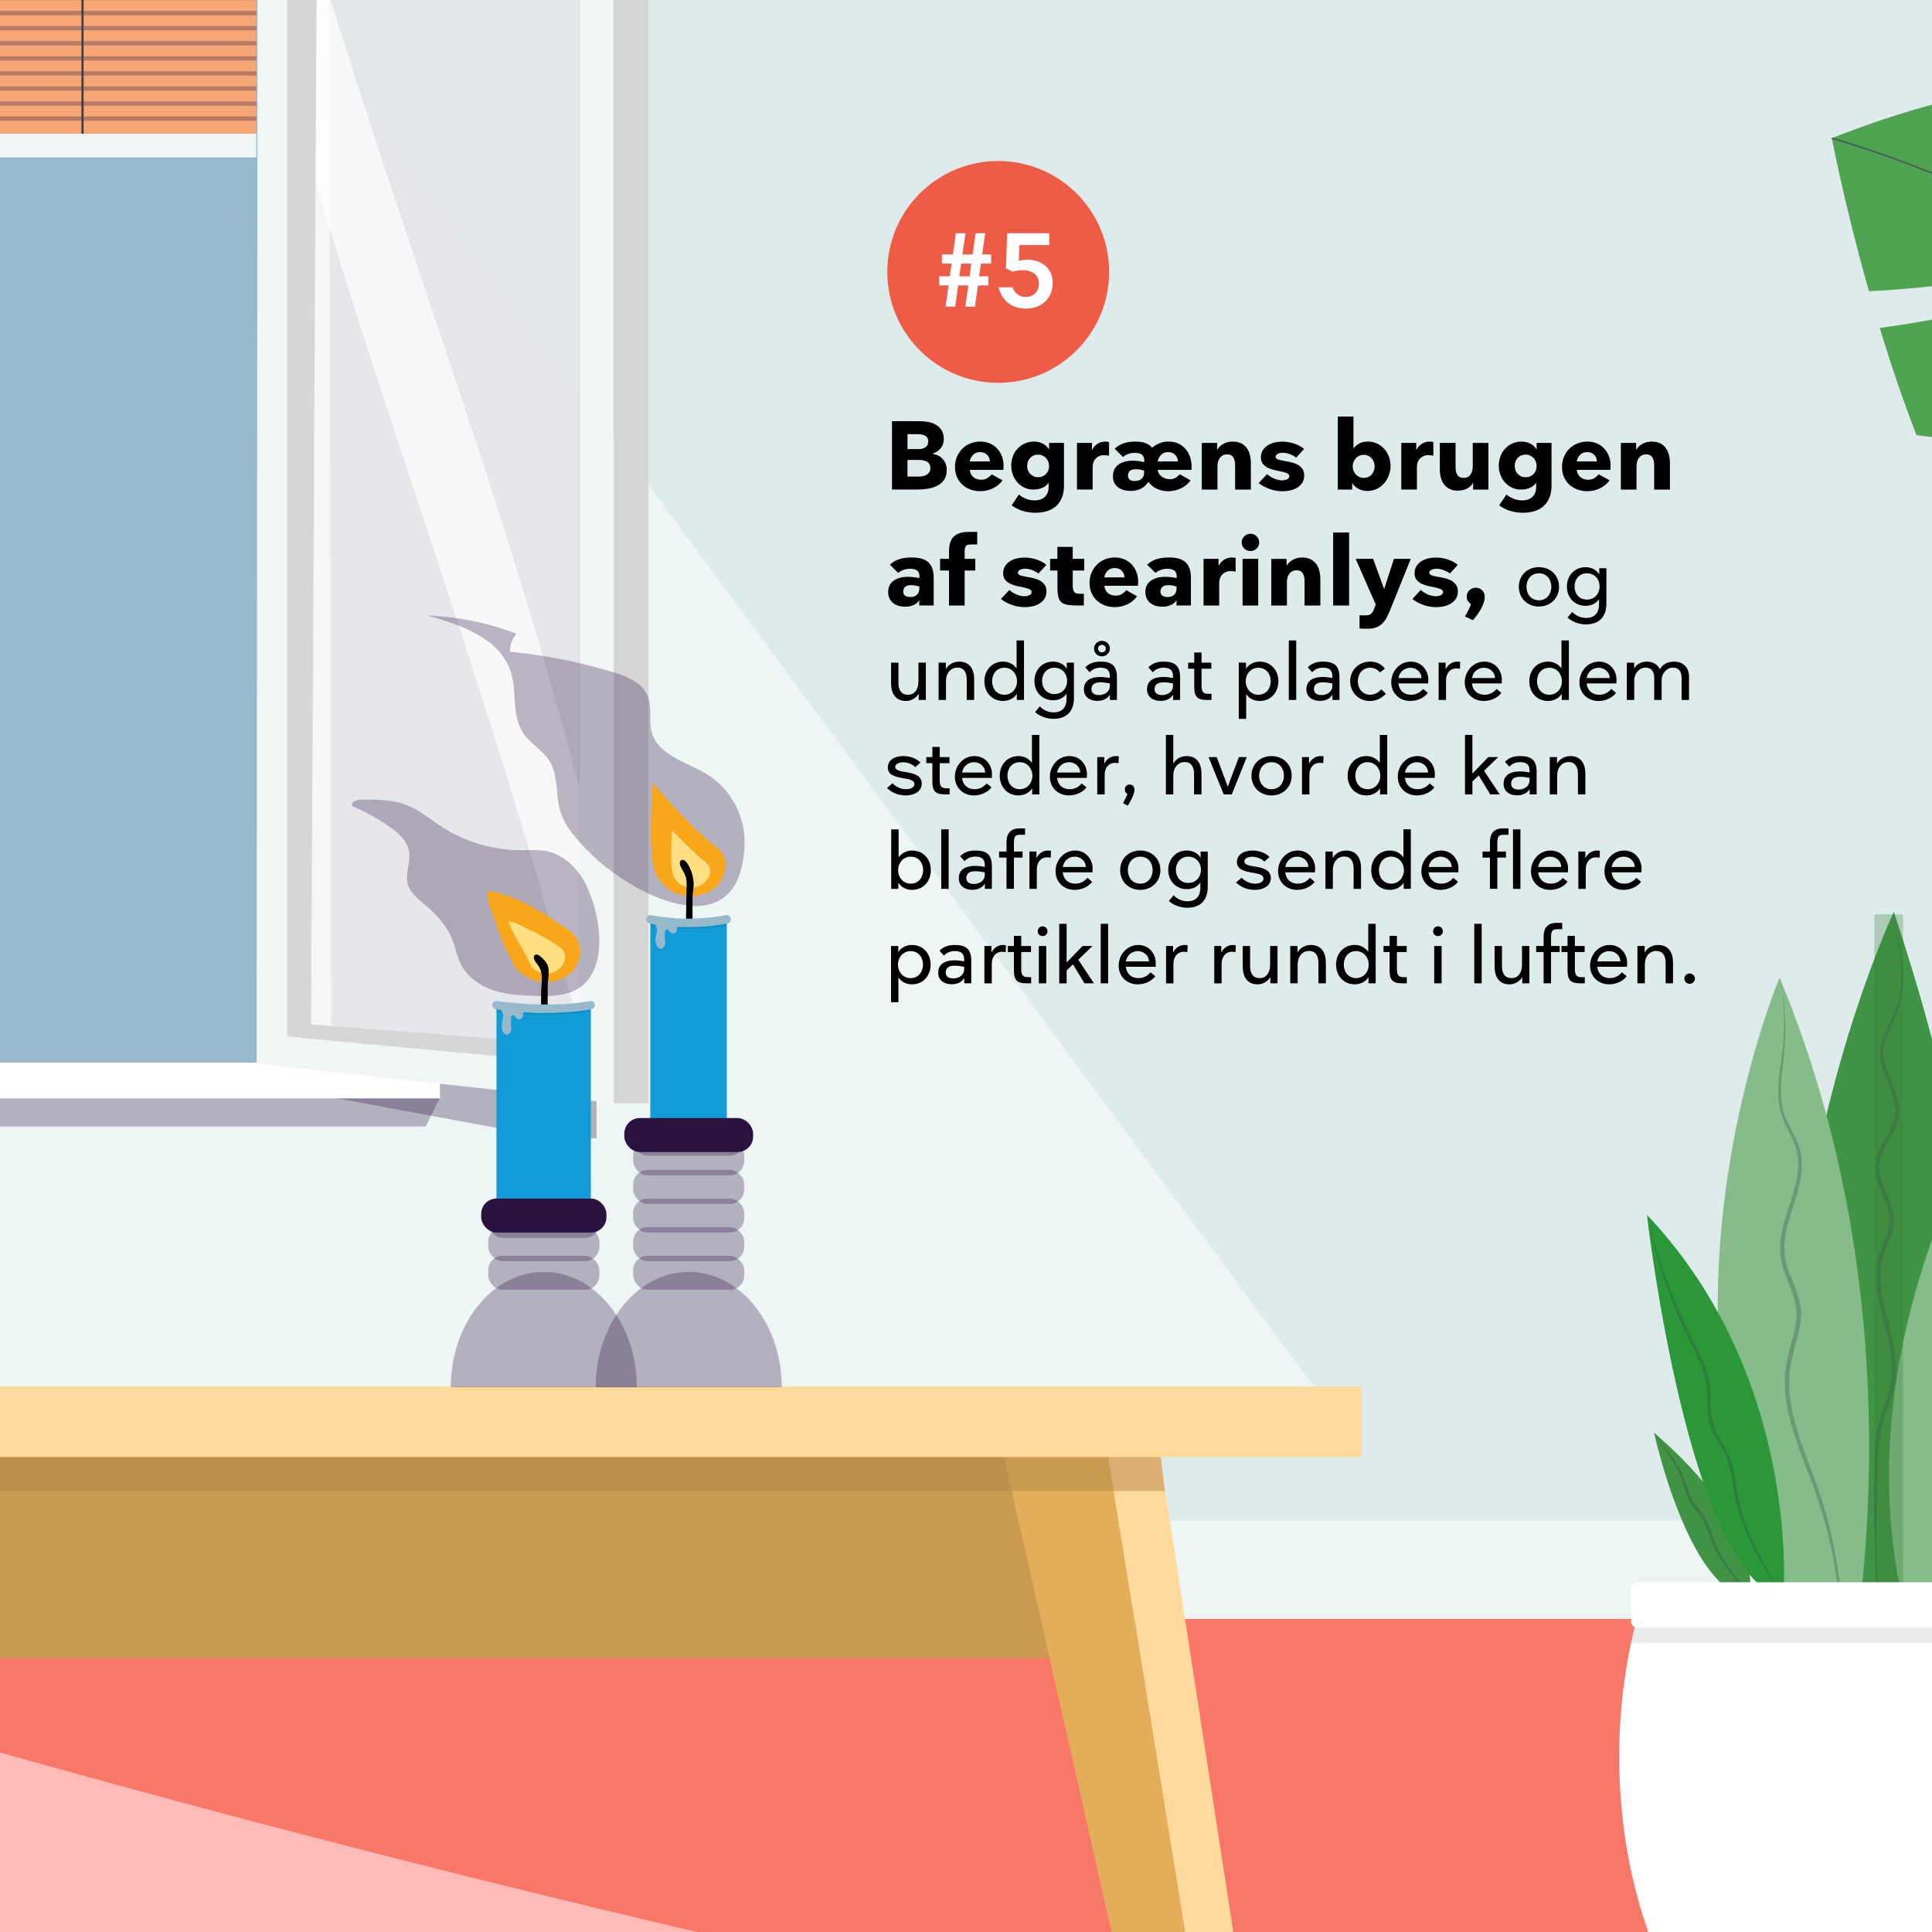<?xml version="1.0" encoding="UTF-8"?>
<svg xmlns="http://www.w3.org/2000/svg" xmlns:xlink="http://www.w3.org/1999/xlink" viewBox="0 0 1080 1080">
  <defs>
    <style>
      .cls-1 {
        fill: #86bc8a;
      }

      .cls-1, .cls-2, .cls-3, .cls-4, .cls-5, .cls-6, .cls-7, .cls-8, .cls-9, .cls-10, .cls-11, .cls-12, .cls-13, .cls-14, .cls-15, .cls-16, .cls-17, .cls-18, .cls-19, .cls-20, .cls-21, .cls-22, .cls-23, .cls-24, .cls-25, .cls-26, .cls-27, .cls-28, .cls-29 {
        stroke-width: 0px;
      }

      .cls-2 {
        fill: #feda9c;
      }

      .cls-3, .cls-15 {
        fill: #2a1240;
      }

      .cls-4 {
        fill: #96bacc;
      }

      .cls-30 {
        opacity: .3;
      }

      .cls-5 {
        fill: #2c4443;
      }

      .cls-6 {
        fill: #2b9738;
      }

      .cls-31 {
        clip-path: url(#clippath-2);
      }

      .cls-7 {
        opacity: .7;
      }

      .cls-7, .cls-32, .cls-27 {
        isolation: isolate;
      }

      .cls-7, .cls-10, .cls-17 {
        fill: #fff;
      }

      .cls-9 {
        fill: #ee5c47;
      }

      .cls-10, .cls-18 {
        opacity: .5;
      }

      .cls-11 {
        fill: #f97769;
      }

      .cls-12 {
        fill: #e2ae5a;
      }

      .cls-13 {
        fill: #ddebeb;
      }

      .cls-14, .cls-33, .cls-34 {
        fill: none;
      }

      .cls-15 {
        opacity: .3;
      }

      .cls-33 {
        stroke: #354252;
        stroke-width: 1.22px;
      }

      .cls-33, .cls-34 {
        stroke-miterlimit: 10;
      }

      .cls-35 {
        clip-path: url(#clippath-1);
      }

      .cls-36 {
        clip-path: url(#clippath-4);
      }

      .cls-37, .cls-21 {
        fill: #367f37;
      }

      .cls-16 {
        fill: #f6a775;
      }

      .cls-18 {
        fill: #b58648;
        mix-blend-mode: multiply;
      }

      .cls-38 {
        clip-path: url(#clippath-9);
      }

      .cls-39 {
        clip-path: url(#clippath);
      }

      .cls-19 {
        fill: #85b9be;
      }

      .cls-20 {
        fill: #50a352;
      }

      .cls-40 {
        clip-path: url(#clippath-3);
      }

      .cls-22 {
        fill: #f9a71a;
      }

      .cls-41 {
        clip-path: url(#clippath-8);
      }

      .cls-23 {
        fill: #ca9a52;
      }

      .cls-24 {
        fill: #419345;
      }

      .cls-25 {
        fill: #d6d6d6;
      }

      .cls-26 {
        fill: #ffdf82;
      }

      .cls-42 {
        clip-path: url(#clippath-5);
      }

      .cls-27 {
        opacity: .8;
      }

      .cls-27, .cls-29 {
        fill: #f2f5f5;
      }

      .cls-28 {
        fill: #119cd7;
      }

      .cls-43 {
        opacity: .08;
      }

      .cls-34 {
        stroke: #3e5959;
        stroke-width: .76px;
      }
    </style>
    <clipPath id="clippath">
      <rect class="cls-21" x="1047.75" y="511.13" width="16.13" height="390.31"/>
    </clipPath>
    <clipPath id="clippath-1">
      <rect class="cls-14" x="994.04" y="547.48" width="38.96" height="393.54"/>
    </clipPath>
    <clipPath id="clippath-2">
      <rect class="cls-14" x="1078.02" y="554.32" width="79.08" height="374.47"/>
    </clipPath>
    <clipPath id="clippath-3">
      <rect class="cls-14" x="921.1" y="681.26" width="76.58" height="213.04"/>
    </clipPath>
    <clipPath id="clippath-4">
      <rect class="cls-14" x="925.34" y="802.94" width="52.95" height="88.19"/>
    </clipPath>
    <clipPath id="clippath-5">
      <rect class="cls-14" x="911.78" y="897.63" width="291.13" height="20.73"/>
    </clipPath>
    <clipPath id="clippath-8">
      <rect class="cls-14" x="363.53" y="514.81" width="42.77" height="4.48"/>
    </clipPath>
    <clipPath id="clippath-9">
      <rect class="cls-14" x="277.53" y="562.81" width="52.77" height="4.48"/>
    </clipPath>
  </defs>
  <g class="cls-32">
    <g id="Lag_1" data-name="Lag 1">
      <rect class="cls-13" x="0" width="1080" height="1080"/>
      <rect class="cls-10" x="-2248" y="850" width="4480.22" height="55"/>
      <rect class="cls-13" x="-2323" width="2327" height="1080"/>
      <rect class="cls-17" x="-2323" y="851" width="2880" height="54"/>
      <rect class="cls-11" x="-2304" y="905" width="4478.21" height="177"/>
      <path class="cls-10" d="m-2297,0S-1189,714,411,1085c291.59,67.61,703.04,16.8-1074-2l-1652,.2L-2297,0Z"/>
      <g>
        <path class="cls-24" d="m977.71,892.83s10.99-36.62-53.1-91.98c0,0,19.23,88.57,53.1,91.98"/>
        <path class="cls-24" d="m1052.16,1001.76s125.89-133.23,6.52-492.02c0,0-123.53,260.72-6.52,492.02"/>
        <path class="cls-1" d="m1031.66,946.63s47.14-198.74-36.85-400.1c0,0-98.37,232.22,36.85,400.1"/>
        <path class="cls-1" d="m1078.96,943.51s74.34-109.05,79.41-393.87c0,0-160.82,194.27-79.41,393.87"/>
        <g class="cls-30">
          <g>
            <rect class="cls-37" x="1047.75" y="511.13" width="16.13" height="390.31"/>
            <g class="cls-39">
              <path class="cls-5" d="m1057.64,511.14c1.99,8.18,3.89,16.41,4.82,24.76.94,8.32.78,16.86-1.54,24.86-2,8.1-7.65,14.83-9.47,23.45-.86,4.3-.27,8.8,1.01,12.87,1.25,4.11,3.01,7.98,4.48,11.87,1.49,3.88,2.65,7.88,2.64,11.89.01,4.01-1.47,7.84-3.45,11.47-1.94,3.65-4.32,7.19-6.01,11.22-.84,2.01-1.53,4.14-1.78,6.37-.21,2.22-.17,4.47.26,6.63,1.64,8.65,6.67,15.89,7.58,23.93,1.24,8.1-4.85,15.08-6.53,23.74-1.78,8.58-.65,17.33,1.2,25.57,1.82,8.29,4.27,16.35,5.7,24.55,1.39,8.19,1.59,16.57-.96,24.49-1.17,3.99-2.68,7.91-3.98,11.96-1.32,4.05-2.25,8.27-2.79,12.49-1.1,8.47-.93,16.94-1.02,25.35-.05,8.42-.09,16.85.01,25.28.13,8.43.38,16.86.84,25.27.24,4.21.51,8.41.88,12.61l.58,6.29c.11,1.02.14,2.19.91,3,.7.89,2.6.13,2.1-1,.46,1.13-1.43,1.8-2.05.94-.72-.79-.73-1.93-.81-2.95l-.42-6.3c-.26-4.2-.43-8.41-.56-12.62-.25-8.41-.3-16.83-.22-25.25.04-8.42.19-16.83.36-25.25.21-8.42.16-16.85,1.35-25.1.97-8.31,4.42-15.91,6.93-24.09,2.71-8.2,2.54-17.16,1.14-25.51-1.43-8.41-3.86-16.52-5.61-24.69-1.8-8.13-2.78-16.51-1.09-24.51.83-3.99,2.5-7.71,4.18-11.66.81-1.98,1.55-4.04,2-6.22.44-2.19.5-4.47.27-6.67-1.13-8.87-6.25-16.1-7.73-24.08-.78-3.97-.33-7.97,1.33-11.7,1.56-3.76,3.87-7.27,5.87-11.06,2.01-3.73,3.7-8.01,3.63-12.5-.05-4.45-1.38-8.67-2.94-12.6-1.56-3.96-3.34-7.76-4.6-11.7-1.28-3.92-1.86-8.04-1.13-12.04,1.53-8.07,7.12-15.02,9.09-23.42,2.17-8.28,2.1-16.93.95-25.27-1.15-8.37-3.25-16.56-5.45-24.68"/>
            </g>
          </g>
        </g>
        <g class="cls-30">
          <g class="cls-35">
            <path class="cls-5" d="m995.3,547.47c2.88,16.61,2.47,33.57-.25,50.15-1.06,8.3-1.86,17.02.73,25.33,2.57,8.24,8.17,15.05,9.16,23.23,1.11,8.13-1.09,16.33-3.62,24.27-2.51,7.97-5.46,16.03-6.14,24.69-.23,4.3.13,8.75,1.38,12.88,1.18,4.15,2.88,8.05,4.37,11.94,1.5,3.89,2.79,7.81,3.2,11.82.38,4.01-.11,8.09-1.03,12.12-1.79,8.02-4.9,16.16-5.23,24.82-.58,8.58.74,17.13,2.85,25.33,4.3,16.46,11.58,31.74,16.67,47.67,5.1,15.96,8.31,32.49,10.56,49.12,2.33,16.64,3.7,33.41,5.05,50.18-.93-16.79-1.88-33.6-3.8-50.34-2-16.71-5-33.38-9.92-49.55-4.86-16.2-12.2-31.48-16.29-47.66-2.03-8.06-3.26-16.36-2.67-24.6.34-8.27,3.38-16.08,5.29-24.42.93-4.16,1.46-8.54,1.02-12.92-.47-4.38-1.87-8.51-3.41-12.45-1.54-3.95-3.22-7.78-4.36-11.72-1.2-3.92-1.54-7.98-1.35-12.06.6-8.2,3.42-16.14,5.93-24.18,2.52-7.98,4.76-16.56,3.45-25.23-1.26-8.81-7.07-15.63-9.56-23.42-2.59-7.87-1.94-16.41-1.03-24.69,2.32-16.66,2.31-33.79-.98-50.3"/>
          </g>
        </g>
        <g class="cls-30">
          <g class="cls-31">
            <path class="cls-5" d="m1157.1,554.32c-6.1,5.55-9.75,13.38-11.36,21.42-1.69,8.06-1.66,16.43-1.43,24.54.03,4.05-.74,8-2.5,11.62-1.7,3.64-4.04,6.97-6.34,10.36-4.87,6.59-8.35,14.62-9.3,22.88-1.11,8.25-.79,16.53-.72,24.68.07,8.14-.19,16.34-2.68,23.93-1.3,3.75-3.1,7.31-5.54,10.43-2.46,3.13-5.43,5.93-8.2,9.03-5.89,6.05-9.15,14.52-9.94,22.82-1.35,16.77,3.78,32.91,2.24,49-.19,2-.45,3.98-.94,5.92-.36,1.97-.97,3.87-1.64,5.76-1.39,3.77-3.18,7.42-4.95,11.12-1.77,3.7-3.54,7.46-4.79,11.47-1.27,4-1.85,8.2-2.04,12.34-.38,8.31.74,16.48.67,24.59-.01,4.06-.38,8.08-1.27,12.04-.86,3.96-2.12,7.84-3.32,11.76-5.25,15.74-5.2,32.47-4.97,48.76.18-16.31.58-32.96,6.16-48.38,1.27-3.89,2.58-7.79,3.53-11.82.97-4.03,1.41-8.2,1.48-12.33.18-8.26-.81-16.45-.32-24.51.24-4.03.86-8,2.12-11.8,1.23-3.81,2.95-7.48,4.74-11.15,1.78-3.68,3.63-7.38,5.09-11.29.72-1.96,1.37-3.97,1.76-6.04.52-2.04.8-4.11,1.02-6.2,1.62-16.71-3.43-32.95-2.02-48.99.77-7.94,3.63-15.61,9.21-21.43,2.67-3.01,5.67-5.87,8.26-9.19,2.59-3.34,4.52-7.19,5.87-11.17,2.59-8.06,2.79-16.5,2.68-24.68-.08-8.21-.5-16.37.46-24.4.84-8.08,3.94-15.57,8.69-22.24,2.24-3.41,4.59-6.84,6.31-10.66,1.79-3.78,2.58-8.08,2.44-12.22-.44-8.22-.67-16.36.79-24.42,1.39-7.99,4.79-15.83,10.74-21.54"/>
          </g>
        </g>
        <path class="cls-6" d="m996.9,893.16s10.72-122.11-76.25-214.07c0,0,22.96,202.39,76.25,214.07"/>
        <g class="cls-30">
          <g class="cls-40">
            <path class="cls-5" d="m921.1,681.26c3.91,18.65,9.63,36.94,17.1,54.52,1.84,4.41,3.82,8.75,5.9,13.05,2.06,4.32,4.33,8.51,6.2,12.82,1.87,4.32,3.28,8.79,3.65,13.44.44,4.66.23,9.43.65,14.26.34,4.83,1.82,9.74,4.22,13.93,2.29,4.25,4.99,8.17,6.69,12.49,1.7,4.32,2.41,9.01,3.11,13.7.64,4.72,1.56,9.48,2.88,14.09,2.65,9.24,6.63,18,11.17,26.39,4.63,8.35,9.81,16.36,15.01,24.33-9.77-16.27-19.75-32.8-24.69-51.14-1.2-4.58-2.02-9.2-2.65-13.92-.67-4.71-1.35-9.53-3.13-14.11-1.78-4.59-4.51-8.59-6.7-12.73-2.29-4.12-3.59-8.52-3.92-13.21-.43-4.66-.25-9.44-.74-14.27-.42-4.86-1.95-9.59-3.89-13.98-1.94-4.41-4.24-8.59-6.31-12.86-2.08-4.27-4.13-8.56-6.05-12.9-7.67-17.38-13.89-35.43-18.51-53.91"/>
          </g>
        </g>
        <g class="cls-30">
          <g class="cls-36">
            <path class="cls-5" d="m925.34,802.94c5.12,6.95,10.48,13.87,13.74,21.77,1.65,3.91,2.5,8.15,4.24,12.27,1.7,4.24,4.97,7.46,7.33,10.88,2.43,3.38,3.76,7.46,5.2,11.55,1.4,4.12,3.25,8.19,5.62,11.86,4.68,7.43,10.7,13.75,16.82,19.86-5.51-6.66-11.21-13.23-15.5-20.65-2.12-3.73-3.92-7.56-5.22-11.66-1.37-4.06-2.68-8.37-5.28-12.09-2.6-3.63-5.7-6.59-7.3-10.47-1.72-3.82-2.56-8.16-4.5-12.15-3.68-8.04-9.4-14.73-15.15-21.16"/>
          </g>
        </g>
        <path class="cls-17" d="m1209.54,982.05c0,66.21-20.69,125.48-53.29,165.41h-197.81c-32.6-39.93-53.29-99.2-53.29-165.41,0-29.94,4.23-58.46,11.87-84.42h280.65c7.64,25.96,11.87,54.48,11.87,84.42"/>
        <g class="cls-43">
          <g class="cls-42">
            <path class="cls-8" d="m911.78,918.37c1.51-7.07,3.25-13.99,5.24-20.73h280.65c1.99,6.74,3.72,13.66,5.24,20.73h-291.13Z"/>
          </g>
        </g>
        <path class="cls-17" d="m915.18,909.85h284.97c1.88,0,3.4-1.52,3.4-3.4v-18.53c0-1.88-1.52-3.4-3.4-3.4h-284.97c-1.88,0-3.4,1.52-3.4,3.4v18.53c0,1.88,1.52,3.4,3.4,3.4"/>
      </g>
      <g>
        <polygon class="cls-10" points="169.12 8.95 758 807 -208.33 807 -350.84 613.84 169.19 613.77 169.12 8.95"/>
        <g>
          <polygon class="cls-15" points="95.14 596.73 309.27 636.35 333.48 636.35 333.48 -61.25 128.28 -61.25 95.14 596.73"/>
          <g>
            <polygon class="cls-15" points="238.04 629.67 -418.11 629.67 -426 613.54 245.93 613.54 238.04 629.67"/>
            <g>
              <rect class="cls-4" x="-358.49" y="-70.17" width="519.34" height="664.55"/>
              <g>
                <rect class="cls-29" x="-352.38" y="74.76" width="495.65" height="13.24"/>
                <g>
                  <rect class="cls-16" x="-352.38" y="-45.65" width="495.65" height="120.4"/>
                  <rect class="cls-15" x="-352.38" y="65.12" width="495.65" height="2.41"/>
                  <rect class="cls-15" x="-352.38" y="56.69" width="495.65" height="2.41"/>
                  <rect class="cls-15" x="-352.38" y="48.27" width="495.65" height="2.41"/>
                  <rect class="cls-15" x="-352.38" y="39.84" width="495.65" height="2.41"/>
                  <rect class="cls-15" x="-352.38" y="31.41" width="495.65" height="2.41"/>
                  <rect class="cls-15" x="-352.38" y="22.98" width="495.65" height="2.41"/>
                  <rect class="cls-15" x="-352.38" y="14.55" width="495.65" height="2.41"/>
                  <rect class="cls-15" x="-352.38" y="6.12" width="495.65" height="2.41"/>
                  <rect class="cls-15" x="-352.38" y="-2.3" width="495.65" height="2.41"/>
                  <line class="cls-33" x1="46.13" y1="-45" x2="46.13" y2="74.76"/>
                </g>
              </g>
              <path class="cls-19" d="m-367.82,611.31H175.53V-86.06H-367.85s.03,697.36.03,697.36Zm15.19-681.48H160.84s0,664.55,0,664.55H-352.63s0-664.55,0-664.55Z"/>
              <path class="cls-17" d="m183.79-96H-376.5v709.74H185.26s-1.47-709.74-1.47-709.74Zm-22.95,690.38H-352.63s0-664.55,0-664.55H160.84s0,664.55,0,664.55Z"/>
              <rect class="cls-17" x="-426" y="594" width="671.93" height="20"/>
              <path class="cls-27" d="m160.59-52.78c0,230.19,0,401.89,0,632.08l163.29,19.02c0-242.87,0-427.28,0-670.15l-163.29,19.05Z"/>
              <path class="cls-7" d="m323.95,574.8v-134.86C274.6,255.13,222.13,127.91,168.63-53.71c-1.56.22-1.05,2.68-2.65,2.86v117.93c54.9,187,107.41,317.45,157.96,507.72Z"/>
              <path class="cls-29" d="m143.45,594.38c60.84,7.45,138.75,14.9,199.59,22.35V-90.98h0l-9.22,1.14c-54.42,6.65-186.05,19.18-189.82,19.64,0,6.83-.54,658.06-.54,664.58Zm180.5-1.45c-54.45-6.34-108.87-7.3-163.33-13.67V-52.63c54.45-6.34,108.87-8.16,163.33-14.5v660.06Z"/>
              <polygon class="cls-25" points="160.62 579.26 173.84 580.83 177.22 -53.71 160.62 -52.78 160.62 579.26"/>
              <rect class="cls-25" x="343.03" y="-90.98" width="19.5" height="707.71"/>
              <polygon class="cls-25" points="168.63 580.22 323.95 594.62 323.95 584.22 168.63 572.24 168.63 580.22"/>
            </g>
          </g>
        </g>
      </g>
      <g>
        <g>
          <rect class="cls-23" x="-445.16" y="795.57" width="1045.63" height="131.35"/>
          <polygon class="cls-2" points="647.28 806.65 737.78 1393.79 713.13 1393.79 618.19 806.65 647.28 806.65"/>
          <polygon class="cls-12" points="618.19 806.65 559.52 806.65 692.29 1393.79 713.13 1393.79 618.19 806.65"/>
        </g>
        <rect class="cls-2" x="-596" y="775" width="1357" height="39.56"/>
        <polygon class="cls-18" points="651.1 833.56 -490.41 833.56 -487.18 814.56 648.95 814.56 651.1 833.56"/>
      </g>
      <g>
        <circle class="cls-9" cx="558" cy="152" r="62"/>
        <g>
          <path class="cls-17" d="m530.25,159.55h-5.28v-5.1h5.97l.99-7.08h-5.39v-5.16h6.15l1.62-11.83h5.39l-1.74,11.83h5.74l1.68-11.83h5.34l-1.68,11.83h4.99v5.16h-5.68l-1.04,7.08h5.16v5.1h-5.8l-1.68,11.89h-5.39l1.68-11.89h-5.68l-1.68,11.89h-5.34l1.68-11.89Zm6.03-5.1h5.74l.93-7.08h-5.68l-.99,7.08Z"/>
          <path class="cls-17" d="m586.56,136.99h-16.76l-.29,8.82c1.39-.41,3.25-.64,4.7-.64,8.06,0,14.27,4.76,14.27,12.99,0,9.28-6.9,14.38-15.02,14.38-6.84,0-13.22-3.54-15.2-11.95h7.77c.99,3.25,3.94,5.45,7.31,5.45,4.12,0,7.42-2.9,7.42-7.42,0-5.34-4.41-7.6-9.05-7.6-1.68,0-3.71.35-5.63.81l-3.77-1.8.7-19.66h23.55v6.61Z"/>
        </g>
      </g>
      <g>
        <path class="cls-8" d="m498.64,235.45h15.5c1.51,0,3.06.13,4.64.4,1.58.27,3.02.78,4.32,1.51,1.3.74,2.37,1.76,3.21,3.05.84,1.29,1.27,2.95,1.27,4.97s-.57,3.82-1.7,5.18c-1.13,1.37-2.62,2.36-4.46,2.97v.16c1.08.18,2.1.51,3.05,1,.95.49,1.78,1.11,2.48,1.86s1.26,1.65,1.67,2.67.62,2.17.62,3.43c0,2.27-.49,4.11-1.46,5.53-.97,1.42-2.25,2.54-3.83,3.35-1.58.81-3.38,1.37-5.4,1.67-2.02.31-4.07.46-6.16.46h-13.77v-38.23Zm8.64,15.61h6.32c1.48,0,2.73-.35,3.75-1.05,1.03-.7,1.54-1.79,1.54-3.27s-.53-2.43-1.59-3.08c-1.06-.65-2.49-.97-4.29-.97h-5.72v8.37Zm0,15.34h6.37c.79,0,1.57-.08,2.35-.24.77-.16,1.47-.43,2.08-.81.61-.38,1.1-.86,1.46-1.46.36-.59.54-1.32.54-2.19,0-1.66-.61-2.84-1.84-3.54-1.22-.7-2.77-1.05-4.64-1.05h-6.32v9.29Z"/>
        <path class="cls-8" d="m542.11,262.66c.18,1.76.86,3.12,2.05,4.08,1.19.96,2.61,1.43,4.27,1.43,1.48,0,2.71-.34,3.7-1.03.99-.68,1.74-1.35,2.24-2l6.05,3.35c-.58.86-1.3,1.66-2.16,2.4s-1.84,1.39-2.92,1.94c-1.08.56-2.25.99-3.51,1.3-1.26.3-2.56.46-3.89.46-1.84,0-3.6-.3-5.29-.89-1.69-.6-3.19-1.46-4.48-2.59-1.3-1.13-2.34-2.54-3.13-4.21-.79-1.67-1.19-3.61-1.19-5.8s.38-4.11,1.13-5.86,1.77-3.24,3.05-4.48c1.28-1.24,2.77-2.21,4.48-2.89s3.54-1.03,5.48-1.03,3.77.35,5.37,1.05c1.6.7,2.97,1.67,4.1,2.89,1.13,1.22,2.01,2.65,2.62,4.27.61,1.62.92,3.35.92,5.18,0,.51,0,.95-.03,1.32-.02.38-.04.75-.08,1.11h-18.79Zm5.83-9.94c-1.66,0-2.99.51-4,1.54-1.01,1.03-1.64,2.26-1.89,3.7h11.29c0-1.47-.51-2.72-1.54-3.73-1.03-1.01-2.31-1.51-3.86-1.51Z"/>
        <path class="cls-8" d="m569.59,276.43c1.19,1.04,2.55,1.85,4.08,2.43s3.07.86,4.62.86c2.59,0,4.55-.68,5.89-2.05,1.33-1.37,2-3.15,2-5.35v-2.27h-.11c-.94,1.22-2.13,2.13-3.59,2.73-1.46.59-3.07.89-4.83.89s-3.4-.35-4.91-1.05c-1.51-.7-2.82-1.66-3.92-2.86-1.1-1.21-1.96-2.62-2.59-4.24-.63-1.62-.95-3.37-.95-5.24,0-1.76.3-3.46.89-5.1.59-1.64,1.45-3.07,2.57-4.29,1.12-1.22,2.46-2.21,4.02-2.94,1.57-.74,3.32-1.11,5.27-1.11,1.73,0,3.3.35,4.72,1.05,1.42.7,2.62,1.75,3.59,3.16h.11v-3.46h8.32v23.97c0,2.48-.38,4.66-1.13,6.54-.76,1.87-1.82,3.45-3.19,4.72-1.37,1.28-3.04,2.23-5.02,2.86-1.98.63-4.18.95-6.59.95s-4.87-.34-7.16-1.03-4.35-1.73-6.18-3.13l4.1-6.05Zm4.59-15.98c0,.86.14,1.67.43,2.43s.7,1.42,1.24,2c.54.58,1.18,1.04,1.92,1.38.74.34,1.57.51,2.51.51,1.8,0,3.28-.59,4.43-1.78,1.15-1.19,1.73-2.7,1.73-4.54,0-.86-.15-1.68-.46-2.46-.31-.77-.73-1.44-1.27-2s-1.19-1.01-1.94-1.35-1.58-.51-2.48-.51-1.73.16-2.48.49c-.76.32-1.4.78-1.94,1.35-.54.58-.95,1.25-1.24,2.03-.29.78-.43,1.59-.43,2.46Z"/>
        <path class="cls-8" d="m602.04,247.6h8.37v3.78h.16c.65-1.33,1.62-2.42,2.92-3.27,1.3-.84,2.79-1.27,4.48-1.27.4,0,.76.03,1.08.08.32.05.63.12.92.19v7.61c-.36-.07-.84-.13-1.43-.19-.59-.05-1.09-.08-1.49-.08-1.01,0-1.9.18-2.67.54-.77.36-1.43.84-1.97,1.43s-.95,1.29-1.21,2.08c-.27.79-.41,1.62-.41,2.48v12.69h-8.75v-26.08Z"/>
        <path class="cls-8" d="m644.06,250.3c.86-.83,2.09-1.61,3.67-2.35,1.58-.74,3.46-1.11,5.62-1.11s3.93.4,5.54,1.19c1.6.79,2.93,1.84,4,3.13,1.06,1.29,1.86,2.79,2.4,4.48.54,1.69.81,3.44.81,5.24,0,.4,0,.72-.03.97-.02.25-.03.52-.03.81h-18.85c.11.9.39,1.67.84,2.32.45.65,1,1.19,1.65,1.62.65.43,1.35.76,2.11.97.76.21,1.48.32,2.16.32,1.26,0,2.36-.29,3.29-.86.94-.58,1.69-1.21,2.27-1.89l6.05,3.35c-.58.86-1.3,1.66-2.16,2.4s-1.84,1.39-2.92,1.94c-1.08.56-2.25.99-3.51,1.3-1.26.3-2.57.46-3.94.46-2.23,0-4.32-.43-6.26-1.3-1.94-.86-3.53-2.18-4.75-3.94-1.37,1.91-2.88,3.23-4.54,3.97-1.66.74-3.46,1.11-5.4,1.11-1.26,0-2.49-.15-3.7-.46-1.21-.31-2.27-.78-3.19-1.43s-1.66-1.49-2.21-2.54c-.56-1.04-.84-2.3-.84-3.78,0-2.73.98-4.87,2.94-6.4,1.96-1.53,4.71-2.29,8.24-2.29,1.22,0,2.36.08,3.4.24,1.04.16,2.02.35,2.92.57v-1.03c0-2.77-1.71-4.16-5.13-4.16-1.4,0-2.67.21-3.81.62-1.13.42-2.12.98-2.94,1.7l-4.64-4.59c2.74-2.7,6.57-4.05,11.5-4.05,2.3,0,4.22.29,5.75.86,1.53.58,2.76,1.44,3.7,2.59Zm-4.48,12.74c-.72-.18-1.45-.35-2.19-.51-.74-.16-1.52-.24-2.35-.24-1.62,0-2.77.32-3.46.97-.68.65-1.03,1.49-1.03,2.54s.33,1.86,1,2.35c.67.49,1.57.73,2.73.73,1.58,0,2.86-.4,3.83-1.19.97-.79,1.46-2,1.46-3.62v-1.03Zm13.39-10.31c-1.62,0-2.93.51-3.94,1.54-1.01,1.03-1.62,2.26-1.84,3.7h11.23c0-1.47-.5-2.72-1.51-3.73-1.01-1.01-2.32-1.51-3.94-1.51Z"/>
        <path class="cls-8" d="m699.24,273.68h-8.8v-13.72c0-1.76-.35-3.2-1.05-4.32-.7-1.12-1.86-1.67-3.48-1.67s-2.87.6-3.86,1.81c-.99,1.21-1.48,2.8-1.48,4.78v13.12h-8.75v-26.08h8.53v3.67h.16c.65-1.15,1.73-2.18,3.24-3.08,1.51-.9,3.28-1.35,5.29-1.35s3.56.34,4.86,1.03,2.34,1.58,3.13,2.7c.79,1.12,1.36,2.39,1.7,3.83.34,1.44.51,2.92.51,4.43v14.85Z"/>
        <path class="cls-8" d="m724.57,255.81c-.43-.36-.95-.7-1.54-1.03-.59-.32-1.22-.61-1.89-.86s-1.34-.45-2.02-.6c-.68-.14-1.31-.21-1.89-.21-.5,0-1,.04-1.48.13-.49.09-.93.22-1.32.4-.4.18-.72.41-.97.68-.25.27-.38.6-.38,1,0,.72.5,1.24,1.51,1.57,1.01.32,2.41.63,4.21.92,1.33.22,2.61.5,3.83.84,1.22.34,2.31.82,3.27,1.43.95.61,1.72,1.38,2.29,2.29.58.92.86,2.04.86,3.38,0,1.62-.36,2.99-1.08,4.11-.72,1.12-1.66,2.03-2.81,2.73-1.15.7-2.45,1.21-3.89,1.54-1.44.32-2.88.49-4.32.49s-2.89-.14-4.24-.43c-1.35-.29-2.59-.66-3.73-1.11-1.13-.45-2.16-.95-3.08-1.49-.92-.54-1.68-1.06-2.29-1.56l4.7-5.02c1.15,1.04,2.5,1.89,4.05,2.54,1.55.65,2.97.97,4.27.97.97,0,1.9-.18,2.78-.54.88-.36,1.32-.95,1.32-1.78,0-.72-.4-1.26-1.19-1.62-.79-.36-1.77-.67-2.94-.92s-2.44-.52-3.81-.81c-1.37-.29-2.64-.7-3.81-1.24-1.17-.54-2.15-1.27-2.94-2.19-.79-.92-1.19-2.17-1.19-3.75s.35-2.87,1.05-3.97c.7-1.1,1.61-2.01,2.73-2.73,1.12-.72,2.38-1.25,3.81-1.59,1.42-.34,2.83-.51,4.24-.51,1.08,0,2.19.09,3.32.27s2.24.44,3.32.78,2.11.77,3.08,1.29c.97.52,1.84,1.11,2.59,1.76l-4.43,4.86Z"/>
        <path class="cls-8" d="m755.89,270.28v3.4h-8.05v-40.82h8.75v17.66h.11c.83-1.08,1.92-1.96,3.27-2.65s2.89-1.03,4.62-1.03c1.94,0,3.7.38,5.26,1.13,1.57.76,2.91,1.77,4.02,3.03,1.12,1.26,1.97,2.71,2.56,4.35.59,1.64.89,3.36.89,5.16s-.31,3.43-.92,5.1c-.61,1.67-1.48,3.17-2.59,4.48-1.12,1.31-2.47,2.37-4.05,3.16-1.58.79-3.37,1.19-5.35,1.19-1.62,0-3.17-.33-4.64-1-1.48-.67-2.74-1.72-3.78-3.16h-.11Zm12.53-9.61c0-.87-.14-1.68-.43-2.46-.29-.78-.7-1.46-1.24-2.05s-1.19-1.06-1.94-1.4c-.76-.34-1.6-.51-2.54-.51-.86,0-1.67.17-2.43.51-.76.34-1.4.81-1.94,1.4s-.96,1.28-1.27,2.05c-.31.77-.46,1.59-.46,2.46s.15,1.74.46,2.51c.3.78.73,1.46,1.27,2.05s1.19,1.06,1.94,1.4,1.58.51,2.48.51,1.78-.17,2.54-.51c.76-.34,1.4-.81,1.92-1.4s.93-1.29,1.22-2.08c.29-.79.43-1.62.43-2.48Z"/>
        <path class="cls-8" d="m783.32,247.6h8.37v3.78h.16c.65-1.33,1.62-2.42,2.92-3.27,1.3-.84,2.79-1.27,4.48-1.27.4,0,.76.03,1.08.08.32.05.63.12.92.19v7.61c-.36-.07-.84-.13-1.43-.19-.59-.05-1.09-.08-1.49-.08-1.01,0-1.9.18-2.67.54-.77.36-1.43.84-1.97,1.43s-.95,1.29-1.21,2.08c-.27.79-.41,1.62-.41,2.48v12.69h-8.75v-26.08Z"/>
        <path class="cls-8" d="m804.87,247.6h8.8v13.61c0,1.76.34,3.2,1.03,4.29.68,1.1,1.87,1.65,3.56,1.65s2.91-.62,3.75-1.86c.85-1.24,1.27-2.78,1.27-4.62v-13.07h8.75v26.08h-8.53v-3.56h-.16c-.83,1.37-1.99,2.4-3.48,3.11-1.49.7-3.16,1.05-5,1.05-1.73,0-3.21-.31-4.46-.92-1.24-.61-2.28-1.45-3.1-2.51-.83-1.06-1.44-2.32-1.84-3.78-.4-1.46-.59-3.03-.59-4.72v-14.74Z"/>
        <path class="cls-8" d="m842.13,276.43c1.19,1.04,2.55,1.85,4.08,2.43s3.07.86,4.62.86c2.59,0,4.55-.68,5.89-2.05,1.33-1.37,2-3.15,2-5.35v-2.27h-.11c-.94,1.22-2.13,2.13-3.59,2.73-1.46.59-3.07.89-4.83.89s-3.4-.35-4.91-1.05c-1.51-.7-2.82-1.66-3.92-2.86-1.1-1.21-1.96-2.62-2.59-4.24-.63-1.62-.95-3.37-.95-5.24,0-1.76.3-3.46.89-5.1.59-1.64,1.45-3.07,2.57-4.29,1.12-1.22,2.46-2.21,4.02-2.94,1.57-.74,3.32-1.11,5.27-1.11,1.73,0,3.3.35,4.72,1.05,1.42.7,2.62,1.75,3.59,3.16h.11v-3.46h8.32v23.97c0,2.48-.38,4.66-1.13,6.54-.76,1.87-1.82,3.45-3.19,4.72-1.37,1.28-3.04,2.23-5.02,2.86-1.98.63-4.18.95-6.59.95s-4.87-.34-7.16-1.03-4.35-1.73-6.18-3.13l4.1-6.05Zm4.59-15.98c0,.86.14,1.67.43,2.43s.7,1.42,1.24,2c.54.58,1.18,1.04,1.92,1.38.74.34,1.57.51,2.51.51,1.8,0,3.28-.59,4.43-1.78,1.15-1.19,1.73-2.7,1.73-4.54,0-.86-.15-1.68-.46-2.46-.31-.77-.73-1.44-1.27-2s-1.19-1.01-1.94-1.35-1.58-.51-2.48-.51-1.73.16-2.48.49c-.76.32-1.4.78-1.94,1.35-.54.58-.95,1.25-1.24,2.03-.29.78-.43,1.59-.43,2.46Z"/>
        <path class="cls-8" d="m881.44,262.66c.18,1.76.86,3.12,2.05,4.08,1.19.96,2.61,1.43,4.27,1.43,1.48,0,2.71-.34,3.7-1.03.99-.68,1.74-1.35,2.24-2l6.05,3.35c-.58.86-1.3,1.66-2.16,2.4s-1.84,1.39-2.92,1.94c-1.08.56-2.25.99-3.51,1.3-1.26.3-2.56.46-3.89.46-1.84,0-3.6-.3-5.29-.89-1.69-.6-3.19-1.46-4.48-2.59-1.3-1.13-2.34-2.54-3.13-4.21-.79-1.67-1.19-3.61-1.19-5.8s.38-4.11,1.13-5.86,1.77-3.24,3.05-4.48c1.28-1.24,2.77-2.21,4.48-2.89s3.54-1.03,5.48-1.03,3.77.35,5.37,1.05c1.6.7,2.97,1.67,4.1,2.89,1.13,1.22,2.01,2.65,2.62,4.27.61,1.62.92,3.35.92,5.18,0,.51,0,.95-.03,1.32-.02.38-.04.75-.08,1.11h-18.79Zm5.83-9.94c-1.66,0-2.99.51-4,1.54-1.01,1.03-1.64,2.26-1.89,3.7h11.29c0-1.47-.51-2.72-1.54-3.73-1.03-1.01-2.31-1.51-3.86-1.51Z"/>
        <path class="cls-8" d="m933.49,273.68h-8.8v-13.72c0-1.76-.35-3.2-1.05-4.32-.7-1.12-1.86-1.67-3.48-1.67s-2.87.6-3.86,1.81c-.99,1.21-1.48,2.8-1.48,4.78v13.12h-8.75v-26.08h8.53v3.67h.16c.65-1.15,1.73-2.18,3.24-3.08,1.51-.9,3.28-1.35,5.29-1.35s3.56.34,4.86,1.03,2.34,1.58,3.13,2.7c.79,1.12,1.36,2.39,1.7,3.83.34,1.44.51,2.92.51,4.43v14.85Z"/>
        <path class="cls-8" d="m496.48,330.87c0-2.7,1.02-4.78,3.05-6.24,2.03-1.46,4.74-2.19,8.13-2.19,1.04,0,2.09.06,3.13.19,1.04.12,2.11.3,3.19.51v-1.03c0-1.4-.42-2.45-1.24-3.13-.83-.68-2.14-1.03-3.94-1.03-1.37,0-2.62.21-3.75.62s-2.12.98-2.94,1.7l-4.64-4.59c1.51-1.48,3.28-2.52,5.29-3.13,2.02-.61,4.3-.92,6.86-.92,4.39,0,7.54.93,9.45,2.78,1.91,1.86,2.86,4.71,2.86,8.56v15.5h-8.05v-2.81h-.11c-.76,1.19-1.84,2.07-3.27,2.64-1.42.58-2.89.87-4.4.87-1.19,0-2.35-.14-3.48-.43-1.13-.29-2.16-.76-3.08-1.43s-1.66-1.53-2.21-2.59c-.56-1.06-.84-2.35-.84-3.86Zm17.44-3.02c-.72-.18-1.42-.35-2.11-.51-.68-.16-1.49-.24-2.43-.24-1.58,0-2.73.33-3.43,1s-1.05,1.52-1.05,2.56.35,1.82,1.05,2.32,1.67.76,2.89.76c1.51,0,2.74-.4,3.67-1.21.94-.81,1.4-2.03,1.4-3.64v-1.03Z"/>
        <path class="cls-8" d="m525.53,312.4h4.97v-3.4c0-.43,0-.86.03-1.29.02-.43.04-.85.08-1.24.11-1.66.43-3.07.97-4.24s1.29-2.12,2.24-2.84c.95-.72,2.08-1.24,3.38-1.57s2.74-.49,4.32-.49h4.75v7.02h-3.08c-.72,0-1.33.04-1.84.11-.5.07-.91.25-1.22.54-.31.29-.53.7-.67,1.24-.14.54-.22,1.28-.22,2.21v3.94h5.94v6.54h-5.94v19.55h-8.75v-19.55h-4.97v-6.54Z"/>
        <path class="cls-8" d="m580.5,320.61c-.43-.36-.95-.7-1.54-1.03-.59-.32-1.22-.61-1.89-.86s-1.34-.45-2.02-.59c-.68-.14-1.31-.22-1.89-.22-.5,0-1,.05-1.48.13-.49.09-.93.23-1.32.41-.4.18-.72.4-.97.67-.25.27-.38.6-.38,1,0,.72.5,1.24,1.51,1.57,1.01.32,2.41.63,4.21.92,1.33.21,2.61.49,3.83.84,1.22.34,2.31.82,3.27,1.43.95.61,1.72,1.38,2.29,2.29s.86,2.04.86,3.38c0,1.62-.36,2.99-1.08,4.1-.72,1.12-1.66,2.03-2.81,2.73-1.15.7-2.45,1.22-3.89,1.54-1.44.32-2.88.49-4.32.49s-2.89-.14-4.24-.43c-1.35-.29-2.59-.66-3.73-1.11-1.13-.45-2.16-.95-3.08-1.48-.92-.54-1.68-1.06-2.29-1.57l4.7-5.02c1.15,1.04,2.5,1.89,4.05,2.54,1.55.65,2.97.97,4.27.97.97,0,1.9-.18,2.78-.54.88-.36,1.32-.96,1.32-1.78,0-.72-.4-1.26-1.19-1.62-.79-.36-1.77-.67-2.94-.92s-2.44-.52-3.81-.81c-1.37-.29-2.64-.7-3.81-1.24-1.17-.54-2.15-1.27-2.94-2.19-.79-.92-1.19-2.17-1.19-3.75s.35-2.87,1.05-3.97,1.61-2.01,2.73-2.73c1.12-.72,2.38-1.25,3.81-1.59,1.42-.34,2.83-.51,4.24-.51,1.08,0,2.19.09,3.32.27,1.13.18,2.24.44,3.32.78,1.08.34,2.11.78,3.08,1.3.97.52,1.84,1.11,2.59,1.75l-4.43,4.86Z"/>
        <path class="cls-8" d="m605.88,338.48h-3.46c-2.23,0-4.08-.12-5.54-.35s-2.61-.7-3.46-1.4c-.85-.7-1.44-1.72-1.78-3.05-.34-1.33-.51-3.08-.51-5.24v-9.5h-4.1v-6.54h4.05v-6.7h8.59v6.7h6.43v6.54h-6.43v8.69c0,.97.11,1.75.32,2.32.22.58.5,1.02.86,1.32.36.31.79.5,1.3.57s1.06.11,1.67.11h2.05v6.53Z"/>
        <path class="cls-8" d="m617.33,327.46c.18,1.76.86,3.12,2.05,4.08,1.19.96,2.61,1.43,4.27,1.43,1.48,0,2.71-.34,3.7-1.03.99-.68,1.74-1.35,2.24-2l6.05,3.35c-.58.86-1.3,1.67-2.16,2.4-.86.74-1.84,1.39-2.92,1.95s-2.25.99-3.51,1.29c-1.26.31-2.56.46-3.89.46-1.84,0-3.6-.3-5.29-.89s-3.19-1.46-4.48-2.59-2.34-2.54-3.13-4.21c-.79-1.67-1.19-3.61-1.19-5.8s.38-4.11,1.13-5.86c.76-1.74,1.77-3.24,3.05-4.48,1.28-1.24,2.77-2.21,4.48-2.89s3.54-1.03,5.48-1.03,3.77.35,5.37,1.05c1.6.7,2.97,1.67,4.1,2.89,1.13,1.22,2.01,2.65,2.62,4.27.61,1.62.92,3.35.92,5.18,0,.5,0,.95-.03,1.32-.02.38-.04.75-.08,1.11h-18.79Zm5.83-9.94c-1.66,0-2.99.51-4,1.54-1.01,1.03-1.64,2.26-1.89,3.7h11.29c0-1.48-.51-2.72-1.54-3.73s-2.31-1.51-3.86-1.51Z"/>
        <path class="cls-8" d="m640.28,330.87c0-2.7,1.02-4.78,3.05-6.24,2.03-1.46,4.74-2.19,8.13-2.19,1.04,0,2.09.06,3.13.19,1.04.12,2.11.3,3.19.51v-1.03c0-1.4-.42-2.45-1.24-3.13-.83-.68-2.14-1.03-3.94-1.03-1.37,0-2.62.21-3.75.62s-2.12.98-2.94,1.7l-4.64-4.59c1.51-1.48,3.28-2.52,5.29-3.13,2.02-.61,4.3-.92,6.86-.92,4.39,0,7.54.93,9.45,2.78,1.91,1.86,2.86,4.71,2.86,8.56v15.5h-8.05v-2.81h-.11c-.76,1.19-1.84,2.07-3.27,2.64-1.42.58-2.89.87-4.4.87-1.19,0-2.35-.14-3.48-.43-1.13-.29-2.16-.76-3.08-1.43s-1.66-1.53-2.21-2.59c-.56-1.06-.84-2.35-.84-3.86Zm17.44-3.02c-.72-.18-1.42-.35-2.11-.51-.68-.16-1.49-.24-2.43-.24-1.58,0-2.73.33-3.43,1s-1.05,1.52-1.05,2.56.35,1.82,1.05,2.32,1.67.76,2.89.76c1.51,0,2.74-.4,3.67-1.21.94-.81,1.4-2.03,1.4-3.64v-1.03Z"/>
        <path class="cls-8" d="m672.79,312.4h8.37v3.78h.16c.65-1.33,1.62-2.42,2.92-3.27,1.3-.85,2.79-1.27,4.48-1.27.4,0,.76.03,1.08.08.32.05.63.12.92.19v7.62c-.36-.07-.84-.13-1.43-.19s-1.09-.08-1.49-.08c-1.01,0-1.9.18-2.67.54-.77.36-1.43.84-1.97,1.43s-.95,1.29-1.21,2.08c-.27.79-.41,1.62-.41,2.48v12.69h-8.75v-26.08Z"/>
        <path class="cls-8" d="m694.11,303.22c0-.65.13-1.27.38-1.86.25-.59.6-1.12,1.05-1.57s.97-.8,1.57-1.05c.59-.25,1.23-.38,1.92-.38,1.33,0,2.48.48,3.43,1.43.95.96,1.43,2.1,1.43,3.43,0,.68-.13,1.32-.38,1.92-.25.59-.6,1.11-1.05,1.54-.45.43-.97.76-1.57,1s-1.21.35-1.86.35c-1.37,0-2.53-.46-3.48-1.38-.95-.92-1.43-2.06-1.43-3.43Zm.49,9.18h8.75v26.08h-8.75v-26.08Z"/>
        <path class="cls-8" d="m738.07,338.48h-8.8v-13.71c0-1.76-.35-3.21-1.05-4.32s-1.86-1.67-3.48-1.67-2.87.6-3.86,1.81c-.99,1.21-1.48,2.8-1.48,4.78v13.12h-8.75v-26.08h8.53v3.67h.16c.65-1.15,1.73-2.18,3.24-3.08,1.51-.9,3.28-1.35,5.29-1.35s3.56.34,4.86,1.03,2.34,1.58,3.13,2.7c.79,1.12,1.36,2.39,1.7,3.83.34,1.44.51,2.92.51,4.43v14.85Z"/>
        <path class="cls-8" d="m754.16,338.48h-8.91v-40.82h8.91v40.82Z"/>
        <path class="cls-8" d="m773.66,329.03h.16l5.4-16.63h9.4l-11.29,28.03c-.68,1.69-1.37,3.21-2.05,4.56-.68,1.35-1.5,2.5-2.46,3.46-.96.95-2.08,1.69-3.38,2.21-1.3.52-2.88.78-4.75.78h-2.54c-.76,0-1.48-.04-2.16-.11v-7.4c.54.04,1.12.05,1.75.05h1.75c1.37,0,2.38-.31,3.02-.94.65-.63,1.19-1.52,1.62-2.67l.92-2.43-11.23-25.54h9.77l6.05,16.63Z"/>
        <path class="cls-8" d="m810.48,320.61c-.43-.36-.95-.7-1.54-1.03-.59-.32-1.22-.61-1.89-.86s-1.34-.45-2.02-.59c-.68-.14-1.31-.22-1.89-.22-.5,0-1,.05-1.48.13-.49.09-.93.23-1.32.41-.4.18-.72.4-.97.67-.25.27-.38.6-.38,1,0,.72.5,1.24,1.51,1.57,1.01.32,2.41.63,4.21.92,1.33.21,2.61.49,3.83.84,1.22.34,2.31.82,3.27,1.43.95.61,1.72,1.38,2.29,2.29s.86,2.04.86,3.38c0,1.62-.36,2.99-1.08,4.1-.72,1.12-1.66,2.03-2.81,2.73-1.15.7-2.45,1.22-3.89,1.54-1.44.32-2.88.49-4.32.49s-2.89-.14-4.24-.43c-1.35-.29-2.59-.66-3.73-1.11-1.13-.45-2.16-.95-3.08-1.48-.92-.54-1.68-1.06-2.29-1.57l4.7-5.02c1.15,1.04,2.5,1.89,4.05,2.54,1.55.65,2.97.97,4.27.97.97,0,1.9-.18,2.78-.54.88-.36,1.32-.96,1.32-1.78,0-.72-.4-1.26-1.19-1.62-.79-.36-1.77-.67-2.94-.92s-2.44-.52-3.81-.81c-1.37-.29-2.64-.7-3.81-1.24-1.17-.54-2.15-1.27-2.94-2.19-.79-.92-1.19-2.17-1.19-3.75s.35-2.87,1.05-3.97,1.61-2.01,2.73-2.73c1.12-.72,2.38-1.25,3.81-1.59,1.42-.34,2.83-.51,4.24-.51,1.08,0,2.19.09,3.32.27,1.13.18,2.24.44,3.32.78,1.08.34,2.11.78,3.08,1.3.97.52,1.84,1.11,2.59,1.75l-4.43,4.86Z"/>
        <path class="cls-8" d="m819.88,333.51c0-.72.13-1.39.41-2,.27-.61.64-1.13,1.11-1.57s1.01-.77,1.62-1.03,1.26-.38,1.94-.38c.61,0,1.21.11,1.81.32.59.21,1.13.54,1.62.97.49.43.87.97,1.16,1.62s.43,1.4.43,2.27c0,1.08-.23,2.25-.7,3.51-.47,1.26-1.04,2.48-1.7,3.67-.67,1.19-1.39,2.29-2.16,3.29-.77,1.01-1.47,1.84-2.08,2.48l-4.43-2.05c.32-.54.67-1.14,1.03-1.81.36-.67.7-1.32,1.03-1.97s.6-1.25.84-1.81c.23-.56.39-1,.46-1.32-.61-.43-1.16-.98-1.65-1.65-.49-.67-.73-1.52-.73-2.56Z"/>
        <path class="cls-8" d="m860.25,339.05c-6.38,0-11.22-4.62-11.22-11.04s4.84-10.96,11.22-10.96,11.27,4.53,11.27,10.96-4.88,11.04-11.27,11.04Zm0-18.57c-4.44,0-6.95,3.56-6.95,7.53s2.51,7.57,6.95,7.57,6.95-3.61,6.95-7.57-2.46-7.53-6.95-7.53Z"/>
        <path class="cls-8" d="m878.9,342.04c1.8,2.03,4.75,3.39,7.61,3.39,5.5,0,7.35-3.39,7.35-7.7v-2.68h-.09c-1.54,2.33-4.4,3.61-7.35,3.61-6.38,0-10.52-4.75-10.52-10.74s4.09-10.87,10.47-10.87c2.99,0,5.94,1.32,7.53,3.92h.09v-3.35h4v19.8c0,6.07-2.86,11.62-11.53,11.62-3.61,0-7.61-1.41-10.21-3.79l2.64-3.21Zm8.19-6.87c4.27,0,7.08-3.21,7.08-7.35s-2.86-7.35-7.08-7.35-6.91,3.34-6.91,7.35,2.55,7.35,6.91,7.35Z"/>
        <path class="cls-8" d="m498.1,370.42h4.14v11.4c0,3.39,1.28,6.56,5.33,6.56s5.85-3.52,5.85-7.39v-10.56h4.14v20.86h-4v-3.26h-.18c-1.06,1.8-3.65,3.83-6.95,3.83-6.07,0-8.32-4.58-8.32-9.99v-11.44Z"/>
        <path class="cls-8" d="m544.56,391.28h-4.14v-11.53c0-3.39-1.32-6.56-5.19-6.56s-6.42,3.17-6.42,7.53v10.56h-4.14v-20.86h4.05v3.43h.18c.97-1.98,3.74-4,7.3-4,6.03,0,8.36,4.45,8.36,9.86v11.57Z"/>
        <path class="cls-8" d="m560.8,391.85c-6.42,0-10.52-4.93-10.52-11.05s4.22-10.96,10.47-10.96c3.39,0,5.98,1.67,7.44,3.7h.09v-15.54h4.14v33.27h-4v-3.3h-.09c-1.58,2.51-4.58,3.87-7.53,3.87Zm.7-3.48c4.22,0,7.04-3.52,7.04-7.53s-2.82-7.57-7.04-7.57c-4.53,0-6.91,3.61-6.91,7.53s2.38,7.57,6.91,7.57Z"/>
        <path class="cls-8" d="m581.25,394.84c1.8,2.02,4.75,3.39,7.61,3.39,5.5,0,7.35-3.39,7.35-7.7v-2.69h-.09c-1.54,2.33-4.4,3.61-7.35,3.61-6.38,0-10.52-4.75-10.52-10.74s4.09-10.87,10.47-10.87c2.99,0,5.94,1.32,7.53,3.92h.09v-3.34h4v19.8c0,6.07-2.86,11.62-11.53,11.62-3.61,0-7.61-1.41-10.21-3.78l2.64-3.21Zm8.19-6.87c4.27,0,7.08-3.21,7.08-7.35s-2.86-7.35-7.08-7.35-6.91,3.35-6.91,7.35,2.55,7.35,6.91,7.35Z"/>
        <path class="cls-8" d="m615.18,378.43c1.89,0,3.87.31,5.24.57v-1.01c0-3.08-1.41-4.75-5.28-4.75-2.64,0-4.67,1.06-6.03,2.55l-2.46-2.77c2.11-2.02,4.44-3.17,8.62-3.17,6.16,0,9.11,2.29,9.11,8.8v12.63h-3.92v-2.77h-.13c-1.32,2.16-3.92,3.3-6.82,3.3-4.05,0-7.61-2.02-7.61-6.47,0-3.79,2.33-6.91,9.29-6.91Zm5.24,3.61c-1.67-.35-3.61-.62-5.37-.62-3.48,0-4.93,1.54-4.93,3.83s1.72,3.3,4.22,3.3c3.04,0,6.07-1.76,6.07-5.15v-1.37Zm-4.44-15.14c-2.42,0-4.4-1.85-4.4-4.31s1.94-4.36,4.4-4.36,4.44,1.85,4.44,4.31-1.98,4.36-4.44,4.36Zm0-6.42c-1.19,0-2.16.88-2.16,2.07s.97,2.11,2.16,2.11,2.2-.88,2.2-2.11-.97-2.07-2.2-2.07Z"/>
        <path class="cls-8" d="m650.47,378.43c1.89,0,3.87.31,5.24.57v-1.01c0-3.08-1.41-4.75-5.28-4.75-2.64,0-4.67,1.06-6.03,2.55l-2.46-2.77c2.11-2.02,4.44-3.17,8.62-3.17,6.16,0,9.11,2.29,9.11,8.8v12.63h-3.92v-2.77h-.13c-1.32,2.16-3.92,3.3-6.82,3.3-4.05,0-7.61-2.02-7.61-6.47,0-3.79,2.33-6.91,9.29-6.91Zm5.24,3.61c-1.67-.35-3.61-.62-5.37-.62-3.48,0-4.93,1.54-4.93,3.83s1.72,3.3,4.22,3.3c3.04,0,6.07-1.76,6.07-5.15v-1.37Z"/>
        <path class="cls-8" d="m677.22,391.28h-2.33c-4.88,0-7.3-1.14-7.3-7.04v-10.43h-3.39v-3.39h3.39v-5.68h4.09v5.68h5.46v3.39h-5.46v9.72c0,4.18,1.94,4.31,4.05,4.31h1.5v3.43Z"/>
        <path class="cls-8" d="m696.62,401.84h-4.14v-31.42h4.05v3.26h.13c1.36-2.2,4.09-3.83,7.53-3.83,6.2,0,10.43,4.8,10.43,10.96s-4.09,11.05-10.52,11.05c-2.95,0-5.81-1.37-7.35-3.7h-.13v13.69Zm6.78-28.56c-4.22,0-7.04,3.56-7.04,7.57s2.82,7.53,7.04,7.53c4.53,0,6.95-3.65,6.95-7.57s-2.42-7.53-6.95-7.53Z"/>
        <path class="cls-8" d="m724.6,391.28h-4.14v-33.27h4.14v33.27Z"/>
        <path class="cls-8" d="m739.56,378.43c1.89,0,3.87.31,5.24.57v-1.01c0-3.08-1.41-4.75-5.28-4.75-2.64,0-4.67,1.06-6.03,2.55l-2.46-2.77c2.11-2.02,4.44-3.17,8.62-3.17,6.16,0,9.11,2.29,9.11,8.8v12.63h-3.92v-2.77h-.13c-1.32,2.16-3.92,3.3-6.82,3.3-4.05,0-7.61-2.02-7.61-6.47,0-3.79,2.33-6.91,9.29-6.91Zm5.24,3.61c-1.67-.35-3.61-.62-5.37-.62-3.48,0-4.93,1.54-4.93,3.83s1.72,3.3,4.22,3.3c3.04,0,6.07-1.76,6.07-5.15v-1.37Z"/>
        <path class="cls-8" d="m774.11,373.76l-2.68,2.16c-1.06-1.14-2.46-2.64-5.54-2.64-4.22,0-6.87,3.39-6.87,7.48s2.6,7.61,6.91,7.61c3.21,0,5.5-2.11,6.21-3.04l2.6,2.46c-1.67,1.8-4.53,4.05-8.89,4.05-6.65,0-11.09-5.06-11.09-11.09s4.71-10.91,11.18-10.91c3.56,0,6.51,1.54,8.19,3.92Z"/>
        <path class="cls-8" d="m781.71,382.04c.48,4.09,3.21,6.34,7.13,6.34,3.39,0,5.63-1.98,6.69-3.26l2.64,2.2c-1.67,2.33-5.32,4.53-9.81,4.53-6.03,0-10.65-4.31-10.65-10.43s4.58-11.57,10.96-11.57,9.77,5.32,9.77,9.99c0,.79-.04,1.5-.09,2.2h-16.63Zm.04-2.99h12.89c0-3.17-2.77-5.77-6.21-5.77s-6.12,2.38-6.69,5.77Z"/>
        <path class="cls-8" d="m804.2,370.42h3.92v3.52h.13c1.14-2.42,3.56-4.09,6.38-4.09.57,0,1.14.04,1.63.18l-.18,3.83c-.53-.13-1.23-.22-1.89-.22-3.96,0-5.85,3.21-5.85,6.69v10.96h-4.14v-20.86Z"/>
        <path class="cls-8" d="m822.81,382.04c.48,4.09,3.21,6.34,7.13,6.34,3.39,0,5.63-1.98,6.69-3.26l2.64,2.2c-1.67,2.33-5.32,4.53-9.81,4.53-6.03,0-10.65-4.31-10.65-10.43s4.58-11.57,10.96-11.57,9.77,5.32,9.77,9.99c0,.79-.04,1.5-.09,2.2h-16.63Zm.04-2.99h12.89c0-3.17-2.77-5.77-6.21-5.77s-6.12,2.38-6.69,5.77Z"/>
        <path class="cls-8" d="m865.4,391.85c-6.42,0-10.52-4.93-10.52-11.05s4.22-10.96,10.47-10.96c3.39,0,5.98,1.67,7.44,3.7h.09v-15.54h4.14v33.27h-4v-3.3h-.09c-1.58,2.51-4.58,3.87-7.53,3.87Zm.7-3.48c4.22,0,7.04-3.52,7.04-7.53s-2.82-7.57-7.04-7.57c-4.53,0-6.91,3.61-6.91,7.53s2.38,7.57,6.91,7.57Z"/>
        <path class="cls-8" d="m886.92,382.04c.48,4.09,3.21,6.34,7.13,6.34,3.39,0,5.63-1.98,6.69-3.26l2.64,2.2c-1.67,2.33-5.32,4.53-9.81,4.53-6.03,0-10.65-4.31-10.65-10.43s4.58-11.57,10.96-11.57,9.77,5.32,9.77,9.99c0,.79-.04,1.5-.09,2.2h-16.63Zm.04-2.99h12.89c0-3.17-2.77-5.77-6.21-5.77s-6.12,2.38-6.69,5.77Z"/>
        <path class="cls-8" d="m940.03,391.28v-12.37c0-3.12-1.28-5.72-4.88-5.72s-6.29,3.52-6.29,6.91v11.18h-4.14v-12.37c0-3.12-1.28-5.72-4.88-5.72s-6.29,3.52-6.29,6.91v11.18h-4.14v-20.86h4.09v3.04h.18c.92-1.89,3.56-3.61,6.95-3.61,2.73,0,5.72,1.14,7.17,4.14h.13c1.58-2.64,4.22-4.14,8.01-4.14s8.23,2.24,8.23,8.4v13.03h-4.14Z"/>
        <path class="cls-8" d="m511.65,428.85c-1.32-1.45-4.22-2.73-6.64-2.73-2.16,0-4.58.79-4.58,2.6s2.6,2.38,5.77,2.86c4.97.75,9.06,2.07,9.06,6.43s-4.05,6.64-9.06,6.64c-5.63,0-9.2-2.99-10.39-4.14l3.08-2.64c2.33,2.2,4.97,3.3,7.48,3.3s4.8-.88,4.8-2.86-2.38-2.69-5.72-3.21c-4.62-.71-9.15-1.72-9.15-5.98s3.65-6.47,8.67-6.47c3.61,0,7.44,1.28,9.55,3.65l-2.86,2.55Z"/>
        <path class="cls-8" d="m530.83,444.08h-2.33c-4.88,0-7.3-1.14-7.3-7.04v-10.43h-3.39v-3.39h3.39v-5.68h4.09v5.68h5.46v3.39h-5.46v9.73c0,4.18,1.94,4.31,4.05,4.31h1.5v3.43Z"/>
        <path class="cls-8" d="m537.78,434.84c.48,4.09,3.21,6.34,7.13,6.34,3.39,0,5.63-1.98,6.69-3.26l2.64,2.2c-1.67,2.33-5.32,4.53-9.81,4.53-6.03,0-10.65-4.31-10.65-10.43s4.58-11.57,10.96-11.57,9.77,5.32,9.77,9.99c0,.79-.04,1.5-.09,2.2h-16.63Zm.04-2.99h12.89c0-3.17-2.77-5.77-6.21-5.77s-6.12,2.38-6.69,5.77Z"/>
        <path class="cls-8" d="m569.38,444.65c-6.42,0-10.52-4.93-10.52-11.04s4.22-10.96,10.47-10.96c3.39,0,5.98,1.67,7.44,3.7h.09v-15.53h4.14v33.27h-4v-3.3h-.09c-1.58,2.51-4.58,3.87-7.53,3.87Zm.7-3.48c4.22,0,7.04-3.52,7.04-7.53s-2.82-7.57-7.04-7.57c-4.53,0-6.91,3.61-6.91,7.53s2.38,7.57,6.91,7.57Z"/>
        <path class="cls-8" d="m590.89,434.84c.48,4.09,3.21,6.34,7.13,6.34,3.39,0,5.63-1.98,6.69-3.26l2.64,2.2c-1.67,2.33-5.32,4.53-9.81,4.53-6.03,0-10.65-4.31-10.65-10.43s4.58-11.57,10.96-11.57,9.77,5.32,9.77,9.99c0,.79-.04,1.5-.09,2.2h-16.63Zm.04-2.99h12.89c0-3.17-2.77-5.77-6.21-5.77s-6.12,2.38-6.69,5.77Z"/>
        <path class="cls-8" d="m613.37,423.22h3.92v3.52h.13c1.14-2.42,3.56-4.09,6.38-4.09.57,0,1.14.04,1.63.18l-.18,3.83c-.53-.13-1.23-.22-1.89-.22-3.96,0-5.85,3.21-5.85,6.69v10.96h-4.14v-20.86Z"/>
        <path class="cls-8" d="m631.5,438.58c1.23,0,2.68.75,2.68,2.9,0,2.51-2.55,7.17-3.78,8.89l-2.6-1.41c.79-1.45,2.24-4.27,2.42-5.06-.79-.57-1.41-1.32-1.41-2.6,0-1.72,1.19-2.73,2.68-2.73Z"/>
        <path class="cls-8" d="m671.63,444.08h-4.14v-11.53c0-3.39-1.32-6.56-5.19-6.56s-6.42,3.17-6.42,7.53v10.56h-4.14v-33.27h4.14v15.84h.18c.97-1.98,3.65-4,7.22-4,6.03,0,8.36,4.44,8.36,9.86v11.57Z"/>
        <path class="cls-8" d="m688.57,444.08h-4.49l-8.49-20.86h4.58l6.12,16.42h.09l6.16-16.42h4.4l-8.36,20.86Z"/>
        <path class="cls-8" d="m710.79,444.65c-6.38,0-11.22-4.62-11.22-11.04s4.84-10.96,11.22-10.96,11.27,4.53,11.27,10.96-4.88,11.04-11.27,11.04Zm0-18.57c-4.44,0-6.95,3.56-6.95,7.53s2.51,7.57,6.95,7.57,6.95-3.61,6.95-7.57-2.46-7.53-6.95-7.53Z"/>
        <path class="cls-8" d="m727.82,423.22h3.92v3.52h.13c1.14-2.42,3.56-4.09,6.38-4.09.57,0,1.14.04,1.63.18l-.18,3.83c-.53-.13-1.23-.22-1.89-.22-3.96,0-5.85,3.21-5.85,6.69v10.96h-4.14v-20.86Z"/>
        <path class="cls-8" d="m763.85,444.65c-6.42,0-10.52-4.93-10.52-11.04s4.22-10.96,10.47-10.96c3.39,0,5.98,1.67,7.44,3.7h.09v-15.53h4.14v33.27h-4v-3.3h-.09c-1.58,2.51-4.58,3.87-7.53,3.87Zm.7-3.48c4.22,0,7.04-3.52,7.04-7.53s-2.82-7.57-7.04-7.57c-4.53,0-6.91,3.61-6.91,7.53s2.38,7.57,6.91,7.57Z"/>
        <path class="cls-8" d="m785.37,434.84c.48,4.09,3.21,6.34,7.13,6.34,3.39,0,5.63-1.98,6.69-3.26l2.64,2.2c-1.67,2.33-5.32,4.53-9.81,4.53-6.03,0-10.65-4.31-10.65-10.43s4.58-11.57,10.96-11.57,9.77,5.32,9.77,9.99c0,.79-.04,1.5-.09,2.2h-16.63Zm.04-2.99h12.89c0-3.17-2.77-5.77-6.21-5.77s-6.12,2.38-6.69,5.77Z"/>
        <path class="cls-8" d="m826.6,433.47l-3.52,3.39v7.22h-4.14v-33.27h4.14v21.47h.13l8.76-9.07h5.54l-7.92,7.66,8.76,13.2h-5.28l-6.47-10.61Z"/>
        <path class="cls-8" d="m849.79,431.23c1.89,0,3.87.31,5.24.57v-1.01c0-3.08-1.41-4.75-5.28-4.75-2.64,0-4.67,1.06-6.03,2.55l-2.46-2.77c2.11-2.03,4.44-3.17,8.62-3.17,6.16,0,9.11,2.29,9.11,8.8v12.63h-3.92v-2.77h-.13c-1.32,2.16-3.92,3.3-6.82,3.3-4.05,0-7.61-2.03-7.61-6.47,0-3.79,2.33-6.91,9.29-6.91Zm5.24,3.61c-1.67-.35-3.61-.62-5.37-.62-3.48,0-4.93,1.54-4.93,3.83s1.72,3.3,4.22,3.3c3.04,0,6.07-1.76,6.07-5.15v-1.36Z"/>
        <path class="cls-8" d="m886.22,444.08h-4.14v-11.53c0-3.39-1.32-6.56-5.19-6.56s-6.42,3.17-6.42,7.53v10.56h-4.14v-20.86h4.05v3.43h.18c.97-1.98,3.74-4,7.3-4,6.03,0,8.36,4.44,8.36,9.86v11.57Z"/>
        <path class="cls-8" d="m502.19,493.58v3.3h-4v-33.27h4.14v15.54h.13c1.41-2.03,4-3.7,7.44-3.7,6.21,0,10.43,4.8,10.43,10.96s-4.09,11.05-10.52,11.05c-2.95,0-5.9-1.37-7.53-3.87h-.09Zm6.91-14.7c-4.22,0-7.04,3.56-7.04,7.57s2.82,7.53,7.04,7.53c4.53,0,6.95-3.65,6.95-7.57s-2.42-7.53-6.95-7.53Z"/>
        <path class="cls-8" d="m530.3,496.88h-4.14v-33.27h4.14v33.27Z"/>
        <path class="cls-8" d="m545.26,484.03c1.89,0,3.87.31,5.24.57v-1.01c0-3.08-1.41-4.75-5.28-4.75-2.64,0-4.67,1.06-6.03,2.55l-2.46-2.77c2.11-2.02,4.44-3.17,8.62-3.17,6.16,0,9.11,2.29,9.11,8.8v12.63h-3.92v-2.77h-.13c-1.32,2.16-3.92,3.3-6.82,3.3-4.05,0-7.61-2.02-7.61-6.47,0-3.79,2.33-6.91,9.29-6.91Zm5.24,3.61c-1.67-.35-3.61-.62-5.37-.62-3.48,0-4.93,1.54-4.93,3.83s1.72,3.3,4.22,3.3c3.04,0,6.07-1.76,6.07-5.15v-1.37Z"/>
        <path class="cls-8" d="m558.51,476.02h4.14v-5.28c0-6.47,4-7.66,7.17-7.66h3.21v3.56h-2.51c-2.77,0-3.74.53-3.74,4.71v4.66h4.84v3.39h-4.84v17.47h-4.14v-17.47h-4.14v-3.39Z"/>
        <path class="cls-8" d="m575.45,476.02h3.92v3.52h.13c1.14-2.42,3.56-4.09,6.38-4.09.57,0,1.14.04,1.63.18l-.18,3.83c-.53-.13-1.23-.22-1.89-.22-3.96,0-5.85,3.21-5.85,6.69v10.96h-4.14v-20.86Z"/>
        <path class="cls-8" d="m594.06,487.64c.48,4.09,3.21,6.34,7.13,6.34,3.39,0,5.63-1.98,6.69-3.26l2.64,2.2c-1.67,2.33-5.32,4.53-9.81,4.53-6.03,0-10.65-4.31-10.65-10.43s4.58-11.57,10.96-11.57,9.77,5.32,9.77,9.99c0,.79-.04,1.5-.09,2.2h-16.63Zm.04-2.99h12.89c0-3.17-2.77-5.77-6.21-5.77s-6.12,2.38-6.69,5.77Z"/>
        <path class="cls-8" d="m637.4,497.45c-6.38,0-11.22-4.62-11.22-11.05s4.84-10.96,11.22-10.96,11.27,4.53,11.27,10.96-4.88,11.05-11.27,11.05Zm0-18.57c-4.44,0-6.95,3.56-6.95,7.53s2.51,7.57,6.95,7.57,6.95-3.61,6.95-7.57-2.46-7.53-6.95-7.53Z"/>
        <path class="cls-8" d="m656.05,500.44c1.8,2.02,4.75,3.39,7.61,3.39,5.5,0,7.35-3.39,7.35-7.7v-2.69h-.09c-1.54,2.33-4.4,3.61-7.35,3.61-6.38,0-10.52-4.75-10.52-10.74s4.09-10.87,10.47-10.87c2.99,0,5.94,1.32,7.53,3.92h.09v-3.34h4v19.8c0,6.07-2.86,11.62-11.53,11.62-3.61,0-7.61-1.41-10.21-3.78l2.64-3.21Zm8.19-6.87c4.27,0,7.08-3.21,7.08-7.35s-2.86-7.35-7.08-7.35-6.91,3.35-6.91,7.35,2.55,7.35,6.91,7.35Z"/>
        <path class="cls-8" d="m706.79,481.65c-1.32-1.45-4.22-2.73-6.64-2.73-2.16,0-4.58.79-4.58,2.6s2.6,2.38,5.77,2.86c4.97.75,9.06,2.07,9.06,6.42s-4.05,6.65-9.06,6.65c-5.63,0-9.2-2.99-10.39-4.14l3.08-2.64c2.33,2.2,4.97,3.3,7.48,3.3s4.8-.88,4.8-2.86-2.38-2.68-5.72-3.21c-4.62-.7-9.15-1.71-9.15-5.98,0-4.05,3.65-6.47,8.67-6.47,3.61,0,7.44,1.28,9.55,3.65l-2.86,2.55Z"/>
        <path class="cls-8" d="m718.45,487.64c.48,4.09,3.21,6.34,7.13,6.34,3.39,0,5.63-1.98,6.69-3.26l2.64,2.2c-1.67,2.33-5.32,4.53-9.81,4.53-6.03,0-10.65-4.31-10.65-10.43s4.58-11.57,10.96-11.57,9.77,5.32,9.77,9.99c0,.79-.04,1.5-.09,2.2h-16.63Zm.04-2.99h12.89c0-3.17-2.77-5.77-6.21-5.77s-6.12,2.38-6.69,5.77Z"/>
        <path class="cls-8" d="m760.82,496.88h-4.14v-11.53c0-3.39-1.32-6.56-5.19-6.56s-6.42,3.17-6.42,7.53v10.56h-4.14v-20.86h4.05v3.43h.18c.97-1.98,3.74-4,7.3-4,6.03,0,8.36,4.45,8.36,9.86v11.57Z"/>
        <path class="cls-8" d="m777.05,497.45c-6.42,0-10.52-4.93-10.52-11.05s4.22-10.96,10.47-10.96c3.39,0,5.98,1.67,7.44,3.7h.09v-15.54h4.14v33.27h-4v-3.3h-.09c-1.58,2.51-4.58,3.87-7.53,3.87Zm.7-3.48c4.22,0,7.04-3.52,7.04-7.53s-2.82-7.57-7.04-7.57c-4.53,0-6.91,3.61-6.91,7.53s2.38,7.57,6.91,7.57Z"/>
        <path class="cls-8" d="m798.57,487.64c.48,4.09,3.21,6.34,7.13,6.34,3.39,0,5.63-1.98,6.69-3.26l2.64,2.2c-1.67,2.33-5.32,4.53-9.81,4.53-6.03,0-10.65-4.31-10.65-10.43s4.58-11.57,10.96-11.57,9.77,5.32,9.77,9.99c0,.79-.04,1.5-.09,2.2h-16.63Zm.04-2.99h12.89c0-3.17-2.77-5.77-6.21-5.77s-6.12,2.38-6.69,5.77Z"/>
        <path class="cls-8" d="m828.75,476.02h4.14v-5.28c0-6.47,4-7.66,7.17-7.66h3.21v3.56h-2.51c-2.77,0-3.74.53-3.74,4.71v4.66h4.84v3.39h-4.84v17.47h-4.14v-17.47h-4.14v-3.39Zm21.17,20.86h-4.14v-33.27h4.14v33.27Z"/>
        <path class="cls-8" d="m859.82,487.64c.48,4.09,3.21,6.34,7.13,6.34,3.39,0,5.63-1.98,6.69-3.26l2.64,2.2c-1.67,2.33-5.32,4.53-9.81,4.53-6.03,0-10.65-4.31-10.65-10.43s4.58-11.57,10.96-11.57,9.77,5.32,9.77,9.99c0,.79-.04,1.5-.09,2.2h-16.63Zm.04-2.99h12.89c0-3.17-2.77-5.77-6.21-5.77s-6.12,2.38-6.69,5.77Z"/>
        <path class="cls-8" d="m882.3,476.02h3.92v3.52h.13c1.14-2.42,3.56-4.09,6.38-4.09.57,0,1.14.04,1.63.18l-.18,3.83c-.53-.13-1.23-.22-1.89-.22-3.96,0-5.85,3.21-5.85,6.69v10.96h-4.14v-20.86Z"/>
        <path class="cls-8" d="m900.91,487.64c.48,4.09,3.21,6.34,7.13,6.34,3.39,0,5.63-1.98,6.69-3.26l2.64,2.2c-1.67,2.33-5.32,4.53-9.81,4.53-6.03,0-10.65-4.31-10.65-10.43s4.58-11.57,10.96-11.57,9.77,5.32,9.77,9.99c0,.79-.04,1.5-.09,2.2h-16.63Zm.04-2.99h12.89c0-3.17-2.77-5.77-6.21-5.77s-6.12,2.38-6.69,5.77Z"/>
        <path class="cls-8" d="m502.23,560.24h-4.14v-31.42h4.05v3.26h.13c1.36-2.2,4.09-3.83,7.53-3.83,6.21,0,10.43,4.8,10.43,10.96s-4.09,11.05-10.52,11.05c-2.95,0-5.81-1.37-7.35-3.7h-.13v13.69Zm6.78-28.56c-4.22,0-7.04,3.56-7.04,7.57s2.82,7.53,7.04,7.53c4.53,0,6.95-3.65,6.95-7.57s-2.42-7.53-6.95-7.53Z"/>
        <path class="cls-8" d="m533.74,536.83c1.89,0,3.87.31,5.24.57v-1.01c0-3.08-1.41-4.75-5.28-4.75-2.64,0-4.67,1.06-6.03,2.55l-2.46-2.77c2.11-2.02,4.44-3.17,8.62-3.17,6.16,0,9.11,2.29,9.11,8.8v12.63h-3.92v-2.77h-.13c-1.32,2.16-3.92,3.3-6.82,3.3-4.05,0-7.61-2.02-7.61-6.47,0-3.79,2.33-6.91,9.29-6.91Zm5.24,3.61c-1.67-.35-3.61-.62-5.37-.62-3.48,0-4.93,1.54-4.93,3.83s1.72,3.3,4.22,3.3c3.04,0,6.07-1.76,6.07-5.15v-1.37Z"/>
        <path class="cls-8" d="m550.28,528.82h3.92v3.52h.13c1.14-2.42,3.56-4.09,6.38-4.09.57,0,1.14.04,1.63.18l-.18,3.83c-.53-.13-1.23-.22-1.89-.22-3.96,0-5.85,3.21-5.85,6.69v10.96h-4.14v-20.86Z"/>
        <path class="cls-8" d="m576.42,549.68h-2.33c-4.88,0-7.3-1.14-7.3-7.04v-10.43h-3.39v-3.39h3.39v-5.68h4.09v5.68h5.46v3.39h-5.46v9.72c0,4.18,1.94,4.31,4.05,4.31h1.5v3.43Z"/>
        <path class="cls-8" d="m582.79,517.82c1.58,0,2.77,1.23,2.77,2.77s-1.19,2.68-2.77,2.68-2.68-1.14-2.68-2.68,1.14-2.77,2.68-2.77Zm-2.07,11h4.14v20.86h-4.14v-20.86Z"/>
        <path class="cls-8" d="m599.78,539.08l-3.52,3.39v7.22h-4.14v-33.27h4.14v21.47h.13l8.76-9.06h5.54l-7.92,7.66,8.76,13.2h-5.28l-6.47-10.61Z"/>
        <path class="cls-8" d="m619.45,549.68h-4.14v-33.27h4.14v33.27Z"/>
        <path class="cls-8" d="m629.35,540.44c.48,4.09,3.21,6.34,7.13,6.34,3.39,0,5.63-1.98,6.69-3.26l2.64,2.2c-1.67,2.33-5.32,4.53-9.81,4.53-6.03,0-10.65-4.31-10.65-10.43s4.58-11.57,10.96-11.57,9.77,5.32,9.77,9.99c0,.79-.04,1.5-.09,2.2h-16.63Zm.04-2.99h12.89c0-3.17-2.77-5.77-6.21-5.77s-6.12,2.38-6.69,5.77Z"/>
        <path class="cls-8" d="m651.83,528.82h3.92v3.52h.13c1.14-2.42,3.56-4.09,6.38-4.09.57,0,1.14.04,1.63.18l-.18,3.83c-.53-.13-1.23-.22-1.89-.22-3.96,0-5.85,3.21-5.85,6.69v10.96h-4.14v-20.86Z"/>
        <path class="cls-8" d="m678.76,528.82h3.92v3.52h.13c1.14-2.42,3.56-4.09,6.38-4.09.57,0,1.14.04,1.63.18l-.18,3.83c-.53-.13-1.23-.22-1.89-.22-3.96,0-5.85,3.21-5.85,6.69v10.96h-4.14v-20.86Z"/>
        <path class="cls-8" d="m694.68,528.82h4.14v11.4c0,3.39,1.28,6.56,5.33,6.56s5.85-3.52,5.85-7.39v-10.56h4.14v20.86h-4v-3.26h-.18c-1.06,1.8-3.65,3.83-6.95,3.83-6.07,0-8.32-4.58-8.32-9.99v-11.44Z"/>
        <path class="cls-8" d="m741.15,549.68h-4.14v-11.53c0-3.39-1.32-6.56-5.19-6.56s-6.42,3.17-6.42,7.53v10.56h-4.14v-20.86h4.05v3.43h.18c.97-1.98,3.74-4,7.3-4,6.03,0,8.36,4.45,8.36,9.86v11.57Z"/>
        <path class="cls-8" d="m757.38,550.25c-6.42,0-10.52-4.93-10.52-11.05s4.22-10.96,10.47-10.96c3.39,0,5.98,1.67,7.44,3.7h.09v-15.54h4.14v33.27h-4v-3.3h-.09c-1.58,2.51-4.58,3.87-7.53,3.87Zm.7-3.48c4.22,0,7.04-3.52,7.04-7.53s-2.82-7.57-7.04-7.57c-4.53,0-6.91,3.61-6.91,7.53s2.38,7.57,6.91,7.57Z"/>
        <path class="cls-8" d="m786.42,549.68h-2.33c-4.88,0-7.3-1.14-7.3-7.04v-10.43h-3.39v-3.39h3.39v-5.68h4.09v5.68h5.46v3.39h-5.46v9.72c0,4.18,1.94,4.31,4.05,4.31h1.5v3.43Z"/>
        <path class="cls-8" d="m803.8,517.82c1.58,0,2.77,1.23,2.77,2.77s-1.19,2.68-2.77,2.68-2.68-1.14-2.68-2.68,1.14-2.77,2.68-2.77Zm-2.07,11h4.14v20.86h-4.14v-20.86Z"/>
        <path class="cls-8" d="m828.27,549.68h-4.14v-33.27h4.14v33.27Z"/>
        <path class="cls-8" d="m835.48,528.82h4.14v11.4c0,3.39,1.28,6.56,5.33,6.56s5.85-3.52,5.85-7.39v-10.56h4.14v20.86h-4v-3.26h-.18c-1.06,1.8-3.65,3.83-6.95,3.83-6.07,0-8.32-4.58-8.32-9.99v-11.44Z"/>
        <path class="cls-8" d="m858.76,528.82h4.14v-5.28c0-6.47,4-7.66,7.17-7.66h3.21v3.56h-2.51c-2.77,0-3.74.53-3.74,4.71v4.66h4.84v3.39h-4.84v17.47h-4.14v-17.47h-4.14v-3.39Zm27.15,20.86h-2.33c-4.88,0-7.31-1.14-7.31-7.04v-10.43h-3.39v-3.39h3.39v-5.68h4.09v5.68h5.46v3.39h-5.46v9.72c0,4.18,1.94,4.31,4.05,4.31h1.5v3.43Z"/>
        <path class="cls-8" d="m892.86,540.44c.48,4.09,3.21,6.34,7.13,6.34,3.39,0,5.63-1.98,6.69-3.26l2.64,2.2c-1.67,2.33-5.32,4.53-9.81,4.53-6.03,0-10.65-4.31-10.65-10.43s4.58-11.57,10.96-11.57,9.77,5.32,9.77,9.99c0,.79-.04,1.5-.09,2.2h-16.63Zm.04-2.99h12.89c0-3.17-2.77-5.77-6.21-5.77s-6.12,2.38-6.69,5.77Z"/>
        <path class="cls-8" d="m935.23,549.68h-4.14v-11.53c0-3.39-1.32-6.56-5.19-6.56s-6.42,3.17-6.42,7.53v10.56h-4.14v-20.86h4.05v3.43h.18c.97-1.98,3.74-4,7.3-4,6.03,0,8.36,4.45,8.36,9.86v11.57Z"/>
        <path class="cls-8" d="m944.51,549.94c-1.63,0-2.95-1.32-2.95-2.86s1.28-2.9,2.95-2.9,2.95,1.28,2.95,2.86-1.28,2.9-2.95,2.9Z"/>
      </g>
      <path class="cls-20" d="m1406.76,120.91s-19.33-20.29-56.78-40.19c-4.82,64.99-67.35,80.68-67.35,80.68,37.86-33.13,37.3-77.21,35.1-95.52-21.51-8.47-46.8-15.72-75.78-19.75,6.35,51.27-14.41,87.72-14.41,87.72,6.95-27.8-12.39-71.36-22.21-90.9-21.31-.75-44.26.34-68.77,3.8,8.03,16.56,25.34,55.2,20.59,71.8,0,0-23.87-49.27-41.08-68.4-28.69,5.46-59.38,14.17-92.06,27.08,0,0,7.03,37.19,20.71,85.51,32.09-1.07,100.18-10.52,100.18-10.52-8.63,17.26-62.86,26.91-94.13,31.11,5.9,19.35,12.76,39.78,20.55,59.89,23.05,3.46,73.41,7.12,101.12-20.6,0,0-30.41,48.12-88.92,49.89,7.53,16.79,15.75,32.81,24.66,47.12,23.84-2.98,70.27-15.08,100.98-63.34,0,0-28.21,73.56-78.73,93.42,16.32,18.1,34.44,29.69,54.31,30.7,117.76,5.95,117.76-134.83,117.76-134.83,0,0,119.73-7.52,104.24-124.65Z"/>
      <g>
        <g>
          <g>
            <path class="cls-15" d="m416.2,471.67c.48-15.28-7.69-30.55-20.67-38.63-11.33-7.05-27.28-10.53-31.09-23.31-2.02-6.77.27-14.42-2.49-20.91-3.11-7.33-11.46-10.71-19.08-13.04-18.84-5.76-38.27-9.61-57.88-11.44,0-3.66,1.34-7.31,3.72-10.1-15.91-6.09-32.83-9.53-49.85-10.14,19.02,5.14,40.9,12.9,46.75,31.71,3.44,11.07.39,24.09,6.74,33.79,3.98,6.08,11.03,9.67,14.84,15.85,5.09,8.25,3.26,18.95,6.08,28.22,2.63,8.62,9.09,15.46,15.34,21.95,23.44,24.33,85.68,56.96,87.6-3.94Z"/>
            <path class="cls-15" d="m334.92,522.69c-.62-11-4.12-22.25-8.06-29.55-4.5-8.35-12.1-15.48-21.4-17.35-4.68-.94-9.51-.53-14.29-.53-15.79,0-31.56-4.72-44.76-13.39-6-3.95-11.56-8.72-18.19-11.48-8.24-3.43-17.45-3.45-26.38-3.42-2.43,0-5.86,1.3-5.03,3.59,7.12,3.08,13.95,6.83,20.37,11.19,5.15,3.5,10.4,7.96,11.46,14.1,1.05,6.07-2.31,12.4-.69,18.35,1.33,4.87,5.64,8.22,9.49,11.48,6.37,5.39,12.27,11.7,15.38,19.45,1.87,4.65,2.68,9.72,4.98,14.18,3.73,7.23,11.06,12.08,18.81,14.52s16.01,2.75,24.14,2.88c6.56.11,13.33.08,19.36-2.5,12.07-5.17,15.55-18.16,14.79-31.51Z"/>
            <g id="julelys_jul" data-name="julelys jul">
              <g>
                <path class="cls-22" d="m402,475c-20-16-37.01-37.5-37.01-37.5,0,0-3.55,40.94,1.86,51.61,5.41,10.68,18.45,14.94,29.13,9.53,10.68-5.41,12.02-18.65,6.02-23.65Z"/>
                <path class="cls-26" d="m394.4,481.92c-5.95-4.47-18.62-17.7-18.62-17.7,0,0-1.79,20.65.94,26.03,2.73,5.38,9.31,7.54,14.69,4.81,5.38-2.73,7.82-9.51,2.99-13.14Z"/>
                <path class="cls-8" d="m383.47,517h3.68s-.06-14.98,0-16.03c.18-3.16.96-5.63.48-8.92-.52-3.55-1.62-7.08-3.83-9.96-.69-.89-1.79-1.78-2.82-1.32-.58.26-.91.9-.96,1.53s.14,1.25.38,1.84c.83,2.01,2.21,3.77,2.88,5.84.5,1.53.57,3.17.56,4.78-.07,7.41-.37,14.82-.37,22.25Z"/>
                <path class="cls-28" d="m406.3,633.14s-3.89,4.32-21.46,3.85c-17.28,0-21.32-3.85-21.32-3.85v-119.26h42.77v119.26Z"/>
                <g class="cls-43">
                  <g class="cls-41">
                    <path class="cls-8" d="m363.53,517.66s14.53,3.65,42.77,0v-2.86h-42.77v2.86Z"/>
                  </g>
                </g>
                <path class="cls-4" d="m384.71,518.27c-12.56,0-21.18-1.96-21.72-2.09-1.27-.3-2.06-1.56-1.76-2.83.29-1.27,1.57-2.05,2.83-1.76.19.04,19.23,4.36,41.65-.02,1.28-.25,2.52.58,2.77,1.86.25,1.28-.58,2.52-1.86,2.77-7.96,1.55-15.45,2.07-21.9,2.07Z"/>
                <path class="cls-4" d="m366.38,514.98c-.46.57-.36,1.41-.08,2.08.28.67.72,1.28.91,1.99.36,1.34-.24,2.72-.54,4.07-.33,1.48-.31,3.04.08,4.5.33,1.26,1.15,2.63,2.46,2.71,1.18.08,2.17-.99,2.47-2.13.3-1.14.11-2.34,0-3.52-.1-1.15-.11-2.3-.02-3.45.05-.67.25-1.49.9-1.67.47-.13.96.17,1.29.54.32.37.55.82.9,1.16.58.56,1.48.74,2.23.46.75-.28,1.31-1.02,1.38-1.81.05-.52-.09-1.07.13-1.54.3-.63,1.2-1.05,1.02-1.72"/>
              </g>
            </g>
          </g>
          <g>
            <rect class="cls-15" x="353.94" y="638" width="62.11" height="19" rx="8.07" ry="8.07"/>
            <rect class="cls-3" x="349" y="625" width="72" height="19" rx="8.69" ry="8.69"/>
            <rect class="cls-15" x="353.94" y="654" width="62.11" height="19" rx="8.07" ry="8.07"/>
            <rect class="cls-15" x="353.94" y="627" width="62.11" height="19" rx="8.07" ry="8.07"/>
            <rect class="cls-15" x="353.94" y="670" width="62.11" height="19" rx="8.07" ry="8.07"/>
            <rect class="cls-15" x="353.94" y="686" width="62.11" height="19" rx="8.07" ry="8.07"/>
            <rect class="cls-15" x="353.94" y="702" width="62.11" height="19" rx="8.07" ry="8.07"/>
            <path class="cls-15" d="m333,775.5c0-35.62,23.28-64.5,52-64.5s52,28.88,52,64.5"/>
          </g>
        </g>
        <g>
          <g id="julelys_jul-2" data-name="julelys jul">
            <g>
              <path class="cls-22" d="m321.05,522.96c-.31-.36-.64-.71-1-1.05-3.03-2.91-7.09-5.24-10.57-7.58-3.59-2.42-7.27-4.72-11.07-6.81-7.52-4.15-15.53-7.51-23.95-9.32-.61-.13-1.39-.19-1.73.34-.12.19-.16.42-.18.65-.41,3.85,1.23,7.59,2.63,11.2,2.47,6.35,4.33,12.94,7.14,19.16.91,2.01,1.98,3.91,3.05,5.84.85,1.53,1.15,3.11,2.19,4.58,2,2.8,4.67,5.1,7.74,6.66,6.13,3.13,13.53,3.15,19.68.04,8.93-4.53,12.67-16.04,6.07-23.69Z"/>
              <path class="cls-26" d="m313.39,529.91c-6.4-5.03-14.42-8.73-21.69-12.28-2.34-1.15-4.76-2.27-7.36-2.56.07.55.27,1.07.48,1.59,2.73,6.81,6.87,12.91,10.28,19.38.79,1.5,1.37,3.58,2.42,4.9.81,1.02,2.41,1.88,3.59,2.39,2.97,1.29,6.42,1.19,9.31-.27,4.83-2.45,7.99-9.19,2.98-13.15Z"/>
              <path class="cls-8" d="m302.47,565h3.68s0-7.32,0-7.81c0-1.88-.04-3.76,0-5.65.04-2.63.6-5.26.58-7.93,0-1.28-.09-2.57-.51-3.78-.72-2.05-2.35-3.63-3.98-5.07-.45-.4-.93-.8-1.49-1.03s-1.25-.23-1.74.13c-.93.68-.65,2.15-.08,3.15.73,1.28,1.77,2.36,2.5,3.64,1.96,3.43,1.47,7.19,1.24,10.89-.28,4.47-.19,8.96-.19,13.44Z"/>
              <path class="cls-28" d="m330.3,681.14s-8.89,4.32-26.46,3.85c-17.28,0-26.32-3.85-26.32-3.85v-119.26h52.77v119.26Z"/>
              <g class="cls-43">
                <g class="cls-38">
                  <path class="cls-8" d="m277.53,565.66s24.53,3.65,52.77,0v-2.86h-52.77v2.86Z"/>
                </g>
              </g>
              <path class="cls-4" d="m303.71,566.27c-12.56,0-26.18-1.96-26.72-2.09-1.27-.3-2.06-1.56-1.76-2.83.29-1.27,1.57-2.05,2.83-1.76.19.04,29.23,4.36,51.65-.02,1.28-.25,2.52.58,2.77,1.86.25,1.28-.58,2.52-1.86,2.77-7.96,1.55-20.45,2.07-26.9,2.07Z"/>
              <path class="cls-4" d="m280.38,562.98c-.46.57-.36,1.41-.08,2.08.28.67.72,1.28.91,1.99.36,1.34-.24,2.72-.54,4.07-.33,1.48-.31,3.04.08,4.5.33,1.26,1.15,2.63,2.46,2.71,1.18.08,2.17-.99,2.47-2.13.3-1.14.11-2.34,0-3.52-.1-1.15-.11-2.3-.02-3.45.05-.67.25-1.49.9-1.67.47-.13.96.17,1.29.54.32.37.55.82.9,1.16.58.56,1.48.74,2.23.46.75-.28,1.31-1.02,1.38-1.81.05-.52-.09-1.07.13-1.54.3-.63,1.2-1.05,1.02-1.72"/>
            </g>
          </g>
          <g>
            <rect class="cls-15" x="272.94" y="686" width="62.11" height="19" rx="8.07" ry="8.07"/>
            <rect class="cls-15" x="272.94" y="673" width="62.11" height="19" rx="8.07" ry="8.07"/>
            <rect class="cls-15" x="272.94" y="702" width="62.11" height="19" rx="8.07" ry="8.07"/>
            <path class="cls-15" d="m252,775.5c0-35.62,23.28-64.5,52-64.5s52,28.88,52,64.5"/>
          </g>
        </g>
        <rect class="cls-3" x="269" y="670" width="70" height="19" rx="8.57" ry="8.57"/>
      </g>
      <path class="cls-34" d="m1304.5,247.5s-106.5-119.04-280.5-170.27"/>
    </g>
  </g>
</svg>